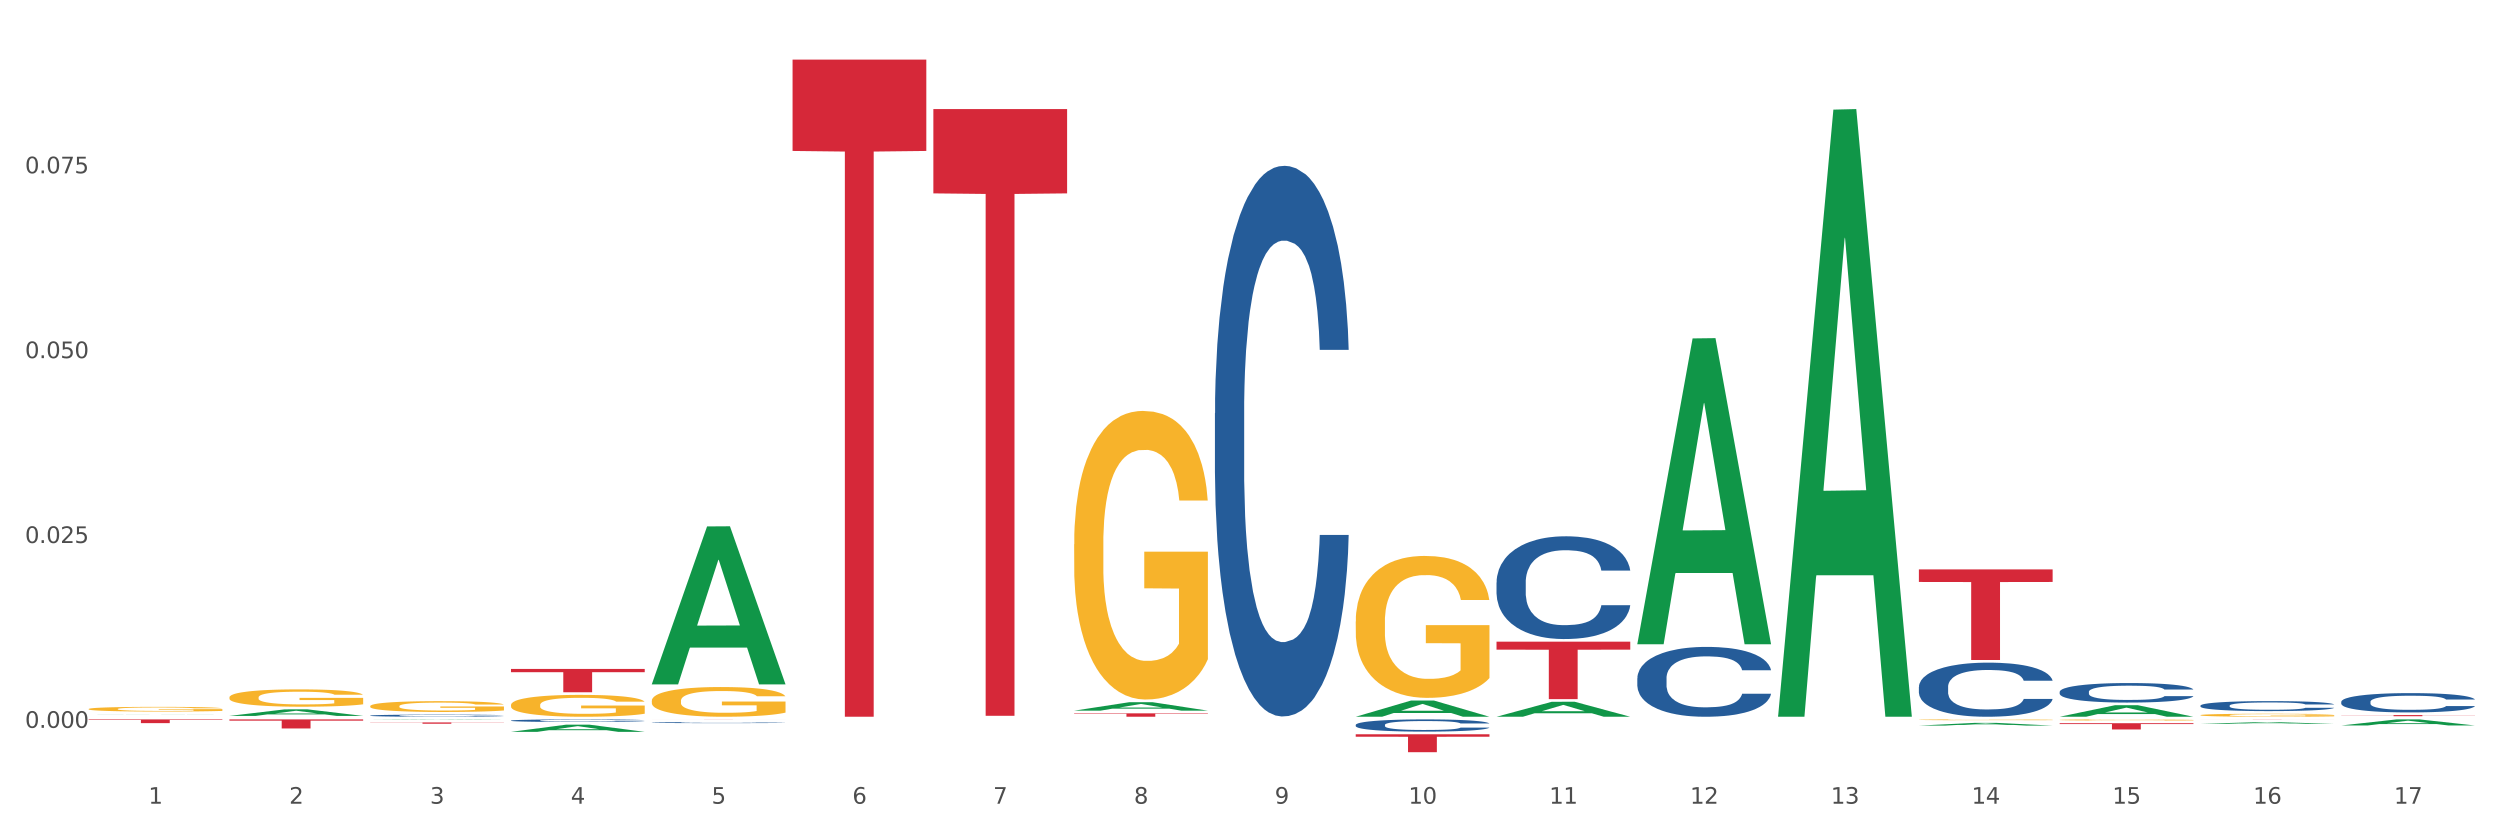 <?xml version="1.0" encoding="utf-8" standalone="no"?>
<!DOCTYPE svg PUBLIC "-//W3C//DTD SVG 1.1//EN"
  "http://www.w3.org/Graphics/SVG/1.1/DTD/svg11.dtd">
<svg xmlns:xlink="http://www.w3.org/1999/xlink" width="1080pt" height="360pt" viewBox="0 0 1080 360" xmlns="http://www.w3.org/2000/svg" version="1.1">
 <rect x="0" y="0" width="1080" height="360" fill="#333333" stroke="none"/>
 <defs>
  <style type="text/css">*{stroke-linejoin: round; stroke-linecap: butt}</style>
 </defs>
 <g id="figure_1">
  <g id="patch_1">
   <path d="M 0 360 
L 1080 360 
L 1080 0 
L 0 0 
z
" style="fill: #ffffff; stroke: #ffffff; stroke-linejoin: miter"/>
  </g>
  <g id="axes_1">
   <g id="matplotlib.axis_1">
    <g id="xtick_1">
     <g id="text_1">
      <!-- 1 -->
      <g style="fill: #4d4d4d" transform="translate(64.119 347.204) scale(0.096 -0.096)">
       <defs>
        <path id="DejaVuSans-31" d="M 794 531 
L 1825 531 
L 1825 4091 
L 703 3866 
L 703 4441 
L 1819 4666 
L 2450 4666 
L 2450 531 
L 3481 531 
L 3481 0 
L 794 0 
L 794 531 
z
" transform="scale(0.016)"/>
       </defs>
       <use xlink:href="#DejaVuSans-31"/>
      </g>
     </g>
    </g>
    <g id="xtick_2">
     <g id="text_2">
      <!-- 2 -->
      <g style="fill: #4d4d4d" transform="translate(124.94 347.204) scale(0.096 -0.096)">
       <defs>
        <path id="DejaVuSans-32" d="M 1228 531 
L 3431 531 
L 3431 0 
L 469 0 
L 469 531 
Q 828 903 1448 1529 
Q 2069 2156 2228 2338 
Q 2531 2678 2651 2914 
Q 2772 3150 2772 3378 
Q 2772 3750 2511 3984 
Q 2250 4219 1831 4219 
Q 1534 4219 1204 4116 
Q 875 4013 500 3803 
L 500 4441 
Q 881 4594 1212 4672 
Q 1544 4750 1819 4750 
Q 2544 4750 2975 4387 
Q 3406 4025 3406 3419 
Q 3406 3131 3298 2873 
Q 3191 2616 2906 2266 
Q 2828 2175 2409 1742 
Q 1991 1309 1228 531 
z
" transform="scale(0.016)"/>
       </defs>
       <use xlink:href="#DejaVuSans-32"/>
      </g>
     </g>
    </g>
    <g id="xtick_3">
     <g id="text_3">
      <!-- 3 -->
      <g style="fill: #4d4d4d" transform="translate(185.761 347.204) scale(0.096 -0.096)">
       <defs>
        <path id="DejaVuSans-33" d="M 2597 2516 
Q 3050 2419 3304 2112 
Q 3559 1806 3559 1356 
Q 3559 666 3084 287 
Q 2609 -91 1734 -91 
Q 1441 -91 1130 -33 
Q 819 25 488 141 
L 488 750 
Q 750 597 1062 519 
Q 1375 441 1716 441 
Q 2309 441 2620 675 
Q 2931 909 2931 1356 
Q 2931 1769 2642 2001 
Q 2353 2234 1838 2234 
L 1294 2234 
L 1294 2753 
L 1863 2753 
Q 2328 2753 2575 2939 
Q 2822 3125 2822 3475 
Q 2822 3834 2567 4026 
Q 2313 4219 1838 4219 
Q 1578 4219 1281 4162 
Q 984 4106 628 3988 
L 628 4550 
Q 988 4650 1302 4700 
Q 1616 4750 1894 4750 
Q 2613 4750 3031 4423 
Q 3450 4097 3450 3541 
Q 3450 3153 3228 2886 
Q 3006 2619 2597 2516 
z
" transform="scale(0.016)"/>
       </defs>
       <use xlink:href="#DejaVuSans-33"/>
      </g>
     </g>
    </g>
    <g id="xtick_4">
     <g id="text_4">
      <!-- 4 -->
      <g style="fill: #4d4d4d" transform="translate(246.582 347.204) scale(0.096 -0.096)">
       <defs>
        <path id="DejaVuSans-34" d="M 2419 4116 
L 825 1625 
L 2419 1625 
L 2419 4116 
z
M 2253 4666 
L 3047 4666 
L 3047 1625 
L 3713 1625 
L 3713 1100 
L 3047 1100 
L 3047 0 
L 2419 0 
L 2419 1100 
L 313 1100 
L 313 1709 
L 2253 4666 
z
" transform="scale(0.016)"/>
       </defs>
       <use xlink:href="#DejaVuSans-34"/>
      </g>
     </g>
    </g>
    <g id="xtick_5">
     <g id="text_5">
      <!-- 5 -->
      <g style="fill: #4d4d4d" transform="translate(307.403 347.204) scale(0.096 -0.096)">
       <defs>
        <path id="DejaVuSans-35" d="M 691 4666 
L 3169 4666 
L 3169 4134 
L 1269 4134 
L 1269 2991 
Q 1406 3038 1543 3061 
Q 1681 3084 1819 3084 
Q 2600 3084 3056 2656 
Q 3513 2228 3513 1497 
Q 3513 744 3044 326 
Q 2575 -91 1722 -91 
Q 1428 -91 1123 -41 
Q 819 9 494 109 
L 494 744 
Q 775 591 1075 516 
Q 1375 441 1709 441 
Q 2250 441 2565 725 
Q 2881 1009 2881 1497 
Q 2881 1984 2565 2268 
Q 2250 2553 1709 2553 
Q 1456 2553 1204 2497 
Q 953 2441 691 2322 
L 691 4666 
z
" transform="scale(0.016)"/>
       </defs>
       <use xlink:href="#DejaVuSans-35"/>
      </g>
     </g>
    </g>
    <g id="xtick_6">
     <g id="text_6">
      <!-- 6 -->
      <g style="fill: #4d4d4d" transform="translate(368.224 347.204) scale(0.096 -0.096)">
       <defs>
        <path id="DejaVuSans-36" d="M 2113 2584 
Q 1688 2584 1439 2293 
Q 1191 2003 1191 1497 
Q 1191 994 1439 701 
Q 1688 409 2113 409 
Q 2538 409 2786 701 
Q 3034 994 3034 1497 
Q 3034 2003 2786 2293 
Q 2538 2584 2113 2584 
z
M 3366 4563 
L 3366 3988 
Q 3128 4100 2886 4159 
Q 2644 4219 2406 4219 
Q 1781 4219 1451 3797 
Q 1122 3375 1075 2522 
Q 1259 2794 1537 2939 
Q 1816 3084 2150 3084 
Q 2853 3084 3261 2657 
Q 3669 2231 3669 1497 
Q 3669 778 3244 343 
Q 2819 -91 2113 -91 
Q 1303 -91 875 529 
Q 447 1150 447 2328 
Q 447 3434 972 4092 
Q 1497 4750 2381 4750 
Q 2619 4750 2861 4703 
Q 3103 4656 3366 4563 
z
" transform="scale(0.016)"/>
       </defs>
       <use xlink:href="#DejaVuSans-36"/>
      </g>
     </g>
    </g>
    <g id="xtick_7">
     <g id="text_7">
      <!-- 7 -->
      <g style="fill: #4d4d4d" transform="translate(429.045 347.204) scale(0.096 -0.096)">
       <defs>
        <path id="DejaVuSans-37" d="M 525 4666 
L 3525 4666 
L 3525 4397 
L 1831 0 
L 1172 0 
L 2766 4134 
L 525 4134 
L 525 4666 
z
" transform="scale(0.016)"/>
       </defs>
       <use xlink:href="#DejaVuSans-37"/>
      </g>
     </g>
    </g>
    <g id="xtick_8">
     <g id="text_8">
      <!-- 8 -->
      <g style="fill: #4d4d4d" transform="translate(489.866 347.204) scale(0.096 -0.096)">
       <defs>
        <path id="DejaVuSans-38" d="M 2034 2216 
Q 1584 2216 1326 1975 
Q 1069 1734 1069 1313 
Q 1069 891 1326 650 
Q 1584 409 2034 409 
Q 2484 409 2743 651 
Q 3003 894 3003 1313 
Q 3003 1734 2745 1975 
Q 2488 2216 2034 2216 
z
M 1403 2484 
Q 997 2584 770 2862 
Q 544 3141 544 3541 
Q 544 4100 942 4425 
Q 1341 4750 2034 4750 
Q 2731 4750 3128 4425 
Q 3525 4100 3525 3541 
Q 3525 3141 3298 2862 
Q 3072 2584 2669 2484 
Q 3125 2378 3379 2068 
Q 3634 1759 3634 1313 
Q 3634 634 3220 271 
Q 2806 -91 2034 -91 
Q 1263 -91 848 271 
Q 434 634 434 1313 
Q 434 1759 690 2068 
Q 947 2378 1403 2484 
z
M 1172 3481 
Q 1172 3119 1398 2916 
Q 1625 2713 2034 2713 
Q 2441 2713 2670 2916 
Q 2900 3119 2900 3481 
Q 2900 3844 2670 4047 
Q 2441 4250 2034 4250 
Q 1625 4250 1398 4047 
Q 1172 3844 1172 3481 
z
" transform="scale(0.016)"/>
       </defs>
       <use xlink:href="#DejaVuSans-38"/>
      </g>
     </g>
    </g>
    <g id="xtick_9">
     <g id="text_9">
      <!-- 9 -->
      <g style="fill: #4d4d4d" transform="translate(550.688 347.204) scale(0.096 -0.096)">
       <defs>
        <path id="DejaVuSans-39" d="M 703 97 
L 703 672 
Q 941 559 1184 500 
Q 1428 441 1663 441 
Q 2288 441 2617 861 
Q 2947 1281 2994 2138 
Q 2813 1869 2534 1725 
Q 2256 1581 1919 1581 
Q 1219 1581 811 2004 
Q 403 2428 403 3163 
Q 403 3881 828 4315 
Q 1253 4750 1959 4750 
Q 2769 4750 3195 4129 
Q 3622 3509 3622 2328 
Q 3622 1225 3098 567 
Q 2575 -91 1691 -91 
Q 1453 -91 1209 -44 
Q 966 3 703 97 
z
M 1959 2075 
Q 2384 2075 2632 2365 
Q 2881 2656 2881 3163 
Q 2881 3666 2632 3958 
Q 2384 4250 1959 4250 
Q 1534 4250 1286 3958 
Q 1038 3666 1038 3163 
Q 1038 2656 1286 2365 
Q 1534 2075 1959 2075 
z
" transform="scale(0.016)"/>
       </defs>
       <use xlink:href="#DejaVuSans-39"/>
      </g>
     </g>
    </g>
    <g id="xtick_10">
     <g id="text_10">
      <!-- 10 -->
      <g style="fill: #4d4d4d" transform="translate(608.455 347.204) scale(0.096 -0.096)">
       <defs>
        <path id="DejaVuSans-30" d="M 2034 4250 
Q 1547 4250 1301 3770 
Q 1056 3291 1056 2328 
Q 1056 1369 1301 889 
Q 1547 409 2034 409 
Q 2525 409 2770 889 
Q 3016 1369 3016 2328 
Q 3016 3291 2770 3770 
Q 2525 4250 2034 4250 
z
M 2034 4750 
Q 2819 4750 3233 4129 
Q 3647 3509 3647 2328 
Q 3647 1150 3233 529 
Q 2819 -91 2034 -91 
Q 1250 -91 836 529 
Q 422 1150 422 2328 
Q 422 3509 836 4129 
Q 1250 4750 2034 4750 
z
" transform="scale(0.016)"/>
       </defs>
       <use xlink:href="#DejaVuSans-31"/>
       <use xlink:href="#DejaVuSans-30" transform="translate(63.623 0)"/>
      </g>
     </g>
    </g>
    <g id="xtick_11">
     <g id="text_11">
      <!-- 11 -->
      <g style="fill: #4d4d4d" transform="translate(669.276 347.204) scale(0.096 -0.096)">
       <use xlink:href="#DejaVuSans-31"/>
       <use xlink:href="#DejaVuSans-31" transform="translate(63.623 0)"/>
      </g>
     </g>
    </g>
    <g id="xtick_12">
     <g id="text_12">
      <!-- 12 -->
      <g style="fill: #4d4d4d" transform="translate(730.097 347.204) scale(0.096 -0.096)">
       <use xlink:href="#DejaVuSans-31"/>
       <use xlink:href="#DejaVuSans-32" transform="translate(63.623 0)"/>
      </g>
     </g>
    </g>
    <g id="xtick_13">
     <g id="text_13">
      <!-- 13 -->
      <g style="fill: #4d4d4d" transform="translate(790.918 347.204) scale(0.096 -0.096)">
       <use xlink:href="#DejaVuSans-31"/>
       <use xlink:href="#DejaVuSans-33" transform="translate(63.623 0)"/>
      </g>
     </g>
    </g>
    <g id="xtick_14">
     <g id="text_14">
      <!-- 14 -->
      <g style="fill: #4d4d4d" transform="translate(851.739 347.204) scale(0.096 -0.096)">
       <use xlink:href="#DejaVuSans-31"/>
       <use xlink:href="#DejaVuSans-34" transform="translate(63.623 0)"/>
      </g>
     </g>
    </g>
    <g id="xtick_15">
     <g id="text_15">
      <!-- 15 -->
      <g style="fill: #4d4d4d" transform="translate(912.56 347.204) scale(0.096 -0.096)">
       <use xlink:href="#DejaVuSans-31"/>
       <use xlink:href="#DejaVuSans-35" transform="translate(63.623 0)"/>
      </g>
     </g>
    </g>
    <g id="xtick_16">
     <g id="text_16">
      <!-- 16 -->
      <g style="fill: #4d4d4d" transform="translate(973.381 347.204) scale(0.096 -0.096)">
       <use xlink:href="#DejaVuSans-31"/>
       <use xlink:href="#DejaVuSans-36" transform="translate(63.623 0)"/>
      </g>
     </g>
    </g>
    <g id="xtick_17">
     <g id="text_17">
      <!-- 17 -->
      <g style="fill: #4d4d4d" transform="translate(1034.202 347.204) scale(0.096 -0.096)">
       <use xlink:href="#DejaVuSans-31"/>
       <use xlink:href="#DejaVuSans-37" transform="translate(63.623 0)"/>
      </g>
     </g>
    </g>
    <g id="xtick_18"/>
    <g id="xtick_19"/>
    <g id="xtick_20"/>
    <g id="xtick_21"/>
    <g id="xtick_22"/>
    <g id="xtick_23"/>
    <g id="xtick_24"/>
    <g id="xtick_25"/>
    <g id="xtick_26"/>
    <g id="xtick_27"/>
    <g id="xtick_28"/>
    <g id="xtick_29"/>
    <g id="xtick_30"/>
    <g id="xtick_31"/>
    <g id="xtick_32"/>
    <g id="xtick_33"/>
   </g>
   <g id="matplotlib.axis_2">
    <g id="ytick_1">
     <g id="text_18">
      <!-- 0.000 -->
      <g style="fill: #4d4d4d" transform="translate(10.8 314.426) scale(0.096 -0.096)">
       <defs>
        <path id="DejaVuSans-2e" d="M 684 794 
L 1344 794 
L 1344 0 
L 684 0 
L 684 794 
z
" transform="scale(0.016)"/>
       </defs>
       <use xlink:href="#DejaVuSans-30"/>
       <use xlink:href="#DejaVuSans-2e" transform="translate(63.623 0)"/>
       <use xlink:href="#DejaVuSans-30" transform="translate(95.41 0)"/>
       <use xlink:href="#DejaVuSans-30" transform="translate(159.033 0)"/>
       <use xlink:href="#DejaVuSans-30" transform="translate(222.656 0)"/>
      </g>
     </g>
    </g>
    <g id="ytick_2">
     <g id="text_19">
      <!-- 0.025 -->
      <g style="fill: #4d4d4d" transform="translate(10.8 234.573) scale(0.096 -0.096)">
       <use xlink:href="#DejaVuSans-30"/>
       <use xlink:href="#DejaVuSans-2e" transform="translate(63.623 0)"/>
       <use xlink:href="#DejaVuSans-30" transform="translate(95.41 0)"/>
       <use xlink:href="#DejaVuSans-32" transform="translate(159.033 0)"/>
       <use xlink:href="#DejaVuSans-35" transform="translate(222.656 0)"/>
      </g>
     </g>
    </g>
    <g id="ytick_3">
     <g id="text_20">
      <!-- 0.050 -->
      <g style="fill: #4d4d4d" transform="translate(10.8 154.72) scale(0.096 -0.096)">
       <use xlink:href="#DejaVuSans-30"/>
       <use xlink:href="#DejaVuSans-2e" transform="translate(63.623 0)"/>
       <use xlink:href="#DejaVuSans-30" transform="translate(95.41 0)"/>
       <use xlink:href="#DejaVuSans-35" transform="translate(159.033 0)"/>
       <use xlink:href="#DejaVuSans-30" transform="translate(222.656 0)"/>
      </g>
     </g>
    </g>
    <g id="ytick_4">
     <g id="text_21">
      <!-- 0.075 -->
      <g style="fill: #4d4d4d" transform="translate(10.8 74.866) scale(0.096 -0.096)">
       <use xlink:href="#DejaVuSans-30"/>
       <use xlink:href="#DejaVuSans-2e" transform="translate(63.623 0)"/>
       <use xlink:href="#DejaVuSans-30" transform="translate(95.41 0)"/>
       <use xlink:href="#DejaVuSans-37" transform="translate(159.033 0)"/>
       <use xlink:href="#DejaVuSans-35" transform="translate(222.656 0)"/>
      </g>
     </g>
    </g>
    <g id="ytick_5"/>
    <g id="ytick_6"/>
    <g id="ytick_7"/>
    <g id="ytick_8"/>
   </g>
   <g id="PolyCollection_1">
    <path d="M 1011.42 303.173 
L 1011.488 303.165 
L 1011.488 302.951 
L 1011.693 302.662 
L 1012.444 302.128 
L 1013.401 301.724 
L 1015.04 301.251 
L 1015.928 301.053 
L 1017.089 300.832 
L 1019.479 300.473 
L 1022.211 300.168 
L 1024.123 300.001 
L 1025.558 299.894 
L 1028.768 299.703 
L 1030.612 299.619 
L 1032.524 299.551 
L 1034.163 299.505 
L 1036.895 299.452 
L 1039.081 299.429 
L 1041.608 299.421 
L 1043.725 299.429 
L 1046.525 299.459 
L 1050.623 299.551 
L 1052.194 299.604 
L 1054.311 299.696 
L 1056.497 299.818 
L 1058.272 299.94 
L 1060.321 300.115 
L 1062.439 300.344 
L 1064.487 300.634 
L 1065.922 300.9 
L 1067.083 301.183 
L 1068.107 301.526 
L 1068.859 301.899 
L 1069.2 302.212 
L 1056.701 302.212 
L 1056.36 301.93 
L 1055.677 301.625 
L 1054.994 301.419 
L 1054.243 301.251 
L 1053.082 301.061 
L 1052.057 300.939 
L 1050.35 300.794 
L 1048.779 300.702 
L 1047.481 300.649 
L 1045.91 300.603 
L 1042.564 300.557 
L 1040.173 300.557 
L 1038.671 300.573 
L 1036.827 300.611 
L 1035.256 300.664 
L 1033.412 300.756 
L 1031.978 300.855 
L 1030.543 300.984 
L 1029.724 301.076 
L 1028.494 301.244 
L 1027.675 301.381 
L 1026.582 301.617 
L 1025.967 301.785 
L 1024.875 302.22 
L 1024.397 302.54 
L 1024.192 302.761 
L 1024.055 303.005 
L 1024.055 304.194 
L 1024.465 304.728 
L 1024.806 304.957 
L 1025.353 305.216 
L 1026.377 305.552 
L 1027.88 305.879 
L 1029.451 306.116 
L 1030.748 306.261 
L 1031.978 306.367 
L 1033.207 306.451 
L 1034.71 306.527 
L 1035.939 306.573 
L 1037.783 306.619 
L 1039.969 306.642 
L 1041.676 306.642 
L 1045.159 306.604 
L 1046.73 306.566 
L 1048.233 306.512 
L 1049.872 306.428 
L 1051.169 306.337 
L 1051.921 306.268 
L 1053.15 306.123 
L 1054.106 305.971 
L 1054.926 305.796 
L 1055.472 305.643 
L 1056.087 305.414 
L 1056.565 305.155 
L 1056.701 305.018 
L 1069.2 305.018 
L 1068.927 305.292 
L 1068.449 305.559 
L 1067.493 305.918 
L 1066.741 306.123 
L 1065.58 306.375 
L 1064.351 306.588 
L 1062.643 306.825 
L 1061.073 307 
L 1059.433 307.153 
L 1057.658 307.29 
L 1054.448 307.481 
L 1053.287 307.534 
L 1050.828 307.625 
L 1048.916 307.679 
L 1046.115 307.732 
L 1043.247 307.763 
L 1040.242 307.77 
L 1037.578 307.755 
L 1034.641 307.709 
L 1032.797 307.664 
L 1030.748 307.595 
L 1028.358 307.488 
L 1026.104 307.359 
L 1023.987 307.206 
L 1022.006 307.031 
L 1020.162 306.832 
L 1017.772 306.505 
L 1015.996 306.184 
L 1014.698 305.887 
L 1013.81 305.635 
L 1012.923 305.315 
L 1012.444 305.094 
L 1011.693 304.56 
L 1011.42 304.065 
L 1011.42 303.173 
z
" clip-path="url(#pc3b9455a39)" style="fill: #255c99"/>
    <path d="M 950.599 304.818 
L 950.667 304.814 
L 950.667 304.704 
L 950.872 304.554 
L 951.623 304.277 
L 952.58 304.068 
L 954.219 303.823 
L 955.107 303.721 
L 956.268 303.606 
L 958.658 303.421 
L 961.39 303.263 
L 963.302 303.176 
L 964.737 303.121 
L 967.947 303.022 
L 969.791 302.978 
L 971.703 302.943 
L 973.342 302.919 
L 976.074 302.892 
L 978.26 302.88 
L 980.787 302.876 
L 982.904 302.88 
L 985.704 302.896 
L 989.802 302.943 
L 991.373 302.971 
L 993.49 303.018 
L 995.676 303.081 
L 997.451 303.144 
L 999.5 303.235 
L 1001.617 303.353 
L 1003.666 303.504 
L 1005.101 303.642 
L 1006.262 303.788 
L 1007.286 303.965 
L 1008.037 304.159 
L 1008.379 304.321 
L 995.88 304.321 
L 995.539 304.175 
L 994.856 304.017 
L 994.173 303.91 
L 993.422 303.823 
L 992.261 303.725 
L 991.236 303.661 
L 989.529 303.586 
L 987.958 303.539 
L 986.66 303.511 
L 985.089 303.488 
L 981.743 303.464 
L 979.352 303.464 
L 977.85 303.472 
L 976.006 303.492 
L 974.435 303.519 
L 972.591 303.567 
L 971.157 303.618 
L 969.722 303.685 
L 968.903 303.732 
L 967.673 303.819 
L 966.854 303.89 
L 965.761 304.013 
L 965.146 304.1 
L 964.054 304.325 
L 963.576 304.491 
L 963.371 304.605 
L 963.234 304.731 
L 963.234 305.347 
L 963.644 305.624 
L 963.985 305.742 
L 964.532 305.876 
L 965.556 306.05 
L 967.059 306.22 
L 968.63 306.342 
L 969.927 306.417 
L 971.157 306.472 
L 972.386 306.516 
L 973.889 306.555 
L 975.118 306.579 
L 976.962 306.603 
L 979.147 306.615 
L 980.855 306.615 
L 984.338 306.595 
L 985.909 306.575 
L 987.411 306.547 
L 989.051 306.504 
L 990.348 306.457 
L 991.1 306.421 
L 992.329 306.346 
L 993.285 306.267 
L 994.105 306.176 
L 994.651 306.097 
L 995.266 305.979 
L 995.744 305.845 
L 995.88 305.774 
L 1008.379 305.774 
L 1008.106 305.916 
L 1007.628 306.054 
L 1006.671 306.24 
L 1005.92 306.346 
L 1004.759 306.476 
L 1003.53 306.587 
L 1001.822 306.709 
L 1000.251 306.8 
L 998.612 306.879 
L 996.837 306.95 
L 993.627 307.049 
L 992.466 307.077 
L 990.007 307.124 
L 988.094 307.152 
L 985.294 307.179 
L 982.426 307.195 
L 979.421 307.199 
L 976.757 307.191 
L 973.82 307.167 
L 971.976 307.144 
L 969.927 307.108 
L 967.537 307.053 
L 965.283 306.986 
L 963.166 306.907 
L 961.185 306.816 
L 959.341 306.713 
L 956.951 306.544 
L 955.175 306.378 
L 953.877 306.224 
L 952.989 306.093 
L 952.101 305.928 
L 951.623 305.813 
L 950.872 305.537 
L 950.599 305.28 
L 950.599 304.818 
z
" clip-path="url(#pc3b9455a39)" style="fill: #255c99"/>
    <path d="M 159.925 310.949 
L 159.985 310.949 
L 183.811 310.779 
L 193.7 310.779 
L 217.705 310.95 
L 206.268 310.95 
L 201.086 310.91 
L 176.485 310.91 
L 176.306 310.911 
L 171.302 310.95 
L 159.925 310.95 
L 159.925 310.949 
L 179.582 310.886 
L 197.988 310.886 
L 188.875 310.816 
L 188.756 310.815 
L 188.636 310.816 
L 179.523 310.886 
L 179.582 310.886 
L 159.925 310.949 
z
" clip-path="url(#pc3b9455a39)" style="fill: #109648"/>
    <path d="M 99.104 309.268 
L 99.164 309.266 
L 122.99 306.447 
L 132.879 306.445 
L 156.884 309.273 
L 145.447 309.273 
L 140.265 308.615 
L 115.664 308.615 
L 115.485 308.625 
L 110.481 309.273 
L 99.104 309.273 
L 99.104 309.268 
L 118.761 308.222 
L 137.167 308.219 
L 128.054 307.048 
L 127.934 307.042 
L 127.815 307.05 
L 118.702 308.219 
L 118.761 308.222 
L 99.104 309.268 
z
" clip-path="url(#pc3b9455a39)" style="fill: #109648"/>
    <path d="M 281.567 295.53 
L 281.627 295.466 
L 305.454 227.414 
L 315.342 227.35 
L 339.347 295.658 
L 327.91 295.658 
L 322.728 279.752 
L 298.127 279.752 
L 297.948 280.008 
L 292.945 295.658 
L 281.567 295.658 
L 281.567 295.53 
L 301.224 270.259 
L 319.631 270.195 
L 310.517 241.91 
L 310.398 241.781 
L 310.279 241.974 
L 301.165 270.195 
L 301.224 270.259 
L 281.567 295.53 
z
" clip-path="url(#pc3b9455a39)" style="fill: #109648"/>
    <path d="M 646.494 309.627 
L 646.553 309.621 
L 670.38 303.166 
L 680.268 303.16 
L 704.274 309.639 
L 692.837 309.639 
L 687.654 308.13 
L 663.053 308.13 
L 662.875 308.155 
L 657.871 309.639 
L 646.494 309.639 
L 646.494 309.627 
L 666.151 307.23 
L 684.557 307.224 
L 675.443 304.541 
L 675.324 304.529 
L 675.205 304.547 
L 666.091 307.224 
L 666.151 307.23 
L 646.494 309.627 
z
" clip-path="url(#pc3b9455a39)" style="fill: #109648"/>
    <path d="M 585.673 309.626 
L 585.732 309.619 
L 609.559 302.631 
L 619.447 302.624 
L 643.453 309.639 
L 632.016 309.639 
L 626.833 308.006 
L 602.232 308.006 
L 602.053 308.032 
L 597.05 309.639 
L 585.673 309.639 
L 585.673 309.626 
L 605.33 307.031 
L 623.736 307.024 
L 614.622 304.119 
L 614.503 304.106 
L 614.384 304.126 
L 605.27 307.024 
L 605.33 307.031 
L 585.673 309.626 
z
" clip-path="url(#pc3b9455a39)" style="fill: #109648"/>
    <path d="M 464.03 307.001 
L 464.09 306.998 
L 487.917 303.341 
L 497.805 303.338 
L 521.81 307.008 
L 510.374 307.008 
L 505.191 306.153 
L 480.59 306.153 
L 480.411 306.167 
L 475.408 307.008 
L 464.03 307.008 
L 464.03 307.001 
L 483.688 305.643 
L 502.094 305.64 
L 492.98 304.12 
L 492.861 304.113 
L 492.742 304.124 
L 483.628 305.64 
L 483.688 305.643 
L 464.03 307.001 
z
" clip-path="url(#pc3b9455a39)" style="fill: #109648"/>
    <path d="M 768.136 309.146 
L 768.195 308.9 
L 792.022 47.361 
L 801.91 47.114 
L 825.916 309.639 
L 814.479 309.639 
L 809.297 248.507 
L 784.695 248.507 
L 784.517 249.493 
L 779.513 309.639 
L 768.136 309.639 
L 768.136 309.146 
L 787.793 212.024 
L 806.199 211.778 
L 797.085 103.07 
L 796.966 102.577 
L 796.847 103.317 
L 787.733 211.778 
L 787.793 212.024 
L 768.136 309.146 
z
" clip-path="url(#pc3b9455a39)" style="fill: #109648"/>
    <path d="M 828.957 313.452 
L 829.016 313.451 
L 852.843 312.291 
L 862.731 312.29 
L 886.737 313.454 
L 875.3 313.454 
L 870.118 313.183 
L 845.516 313.183 
L 845.338 313.187 
L 840.334 313.454 
L 828.957 313.454 
L 828.957 313.452 
L 848.614 313.021 
L 867.02 313.02 
L 857.906 312.538 
L 857.787 312.536 
L 857.668 312.539 
L 848.554 313.02 
L 848.614 313.021 
L 828.957 313.452 
z
" clip-path="url(#pc3b9455a39)" style="fill: #109648"/>
    <path d="M 889.778 309.63 
L 889.837 309.625 
L 913.664 304.655 
L 923.552 304.651 
L 947.558 309.639 
L 936.121 309.639 
L 930.939 308.478 
L 906.337 308.478 
L 906.159 308.496 
L 901.155 309.639 
L 889.778 309.639 
L 889.778 309.63 
L 909.435 307.784 
L 927.841 307.78 
L 918.727 305.714 
L 918.608 305.705 
L 918.489 305.719 
L 909.375 307.78 
L 909.435 307.784 
L 889.778 309.63 
z
" clip-path="url(#pc3b9455a39)" style="fill: #109648"/>
    <path d="M 707.315 278.073 
L 707.374 277.949 
L 731.201 146.196 
L 741.089 146.072 
L 765.095 278.321 
L 753.658 278.321 
L 748.475 247.525 
L 723.874 247.525 
L 723.696 248.022 
L 718.692 278.321 
L 707.315 278.321 
L 707.315 278.073 
L 726.972 229.147 
L 745.378 229.023 
L 736.264 174.26 
L 736.145 174.012 
L 736.026 174.384 
L 726.912 229.023 
L 726.972 229.147 
L 707.315 278.073 
z
" clip-path="url(#pc3b9455a39)" style="fill: #109648"/>
    <path d="M 950.599 312.709 
L 950.658 312.708 
L 974.485 311.986 
L 984.373 311.985 
L 1008.379 312.71 
L 996.942 312.71 
L 991.76 312.541 
L 967.159 312.541 
L 966.98 312.544 
L 961.976 312.71 
L 950.599 312.71 
L 950.599 312.709 
L 970.256 312.44 
L 988.662 312.44 
L 979.549 312.14 
L 979.429 312.138 
L 979.31 312.14 
L 970.196 312.44 
L 970.256 312.44 
L 950.599 312.709 
z
" clip-path="url(#pc3b9455a39)" style="fill: #109648"/>
    <path d="M 99.104 301.275 
L 99.172 301.268 
L 99.172 301.021 
L 99.309 300.809 
L 99.991 300.296 
L 101.014 299.872 
L 101.765 299.646 
L 102.515 299.461 
L 103.402 299.277 
L 104.493 299.085 
L 106.472 298.805 
L 107.699 298.661 
L 109.2 298.51 
L 111.929 298.292 
L 113.907 298.168 
L 115.954 298.066 
L 119.296 297.943 
L 121.479 297.888 
L 123.799 297.847 
L 126.596 297.819 
L 128.71 297.813 
L 133.349 297.833 
L 137.306 297.895 
L 139.216 297.943 
L 141.672 298.025 
L 142.968 298.079 
L 145.082 298.189 
L 147.265 298.333 
L 148.766 298.456 
L 151.017 298.688 
L 152.723 298.921 
L 154.292 299.208 
L 155.11 299.407 
L 155.724 299.591 
L 156.27 299.804 
L 156.816 300.139 
L 144.537 300.139 
L 144.059 299.899 
L 143.309 299.674 
L 142.217 299.455 
L 141.262 299.318 
L 139.625 299.147 
L 138.124 299.037 
L 136.555 298.955 
L 134.645 298.887 
L 133.144 298.853 
L 131.03 298.825 
L 126.868 298.832 
L 124.072 298.887 
L 122.161 298.955 
L 120.934 299.017 
L 119.842 299.085 
L 118.614 299.181 
L 117.182 299.325 
L 116.158 299.455 
L 115.135 299.619 
L 114.317 299.783 
L 113.566 299.975 
L 112.952 300.18 
L 112.475 300.392 
L 112.065 300.652 
L 111.724 301.083 
L 111.724 302.02 
L 111.861 302.232 
L 112.202 302.513 
L 112.611 302.725 
L 113.293 302.978 
L 113.907 303.149 
L 115.067 303.396 
L 116.363 303.601 
L 117.386 303.731 
L 118.41 303.84 
L 120.183 303.991 
L 122.161 304.114 
L 123.867 304.189 
L 126.186 304.258 
L 127.755 304.285 
L 129.12 304.299 
L 132.462 304.299 
L 134.85 304.278 
L 137.51 304.23 
L 139.557 304.169 
L 141.262 304.093 
L 143.172 303.97 
L 144.4 303.854 
L 144.4 302.424 
L 129.393 302.417 
L 129.393 301.466 
L 156.884 301.466 
L 156.884 304.258 
L 155.724 304.401 
L 154.428 304.531 
L 153.064 304.648 
L 151.017 304.791 
L 148.562 304.928 
L 146.379 305.024 
L 144.059 305.106 
L 141.331 305.181 
L 137.783 305.25 
L 135.6 305.277 
L 132.872 305.298 
L 129.665 305.304 
L 126.868 305.291 
L 124.14 305.257 
L 121.275 305.195 
L 118.478 305.106 
L 116.363 305.017 
L 114.248 304.908 
L 111.997 304.764 
L 110.223 304.627 
L 108.859 304.504 
L 107.358 304.347 
L 105.721 304.141 
L 104.493 303.957 
L 103.402 303.765 
L 102.242 303.519 
L 101.423 303.307 
L 100.605 303.04 
L 100.127 302.841 
L 99.582 302.533 
L 99.172 302.102 
L 99.104 301.275 
z
" clip-path="url(#pc3b9455a39)" style="fill: #f7b32b"/>
    <path d="M 38.283 306.298 
L 38.351 306.296 
L 38.351 306.229 
L 38.488 306.172 
L 39.17 306.033 
L 40.193 305.918 
L 40.943 305.856 
L 41.694 305.806 
L 42.581 305.756 
L 43.672 305.704 
L 45.65 305.628 
L 46.878 305.589 
L 48.379 305.548 
L 51.108 305.489 
L 53.086 305.456 
L 55.133 305.428 
L 58.475 305.394 
L 60.658 305.38 
L 62.978 305.368 
L 65.775 305.361 
L 67.889 305.359 
L 72.528 305.365 
L 76.485 305.381 
L 78.395 305.394 
L 80.851 305.417 
L 82.147 305.431 
L 84.261 305.461 
L 86.444 305.5 
L 87.945 305.534 
L 90.196 305.597 
L 91.902 305.66 
L 93.471 305.738 
L 94.289 305.791 
L 94.903 305.842 
L 95.449 305.899 
L 95.995 305.99 
L 83.716 305.99 
L 83.238 305.925 
L 82.488 305.864 
L 81.396 305.804 
L 80.441 305.767 
L 78.804 305.721 
L 77.303 305.691 
L 75.734 305.669 
L 73.824 305.65 
L 72.323 305.641 
L 70.209 305.634 
L 66.047 305.636 
L 63.251 305.65 
L 61.34 305.669 
L 60.113 305.686 
L 59.021 305.704 
L 57.793 305.73 
L 56.361 305.769 
L 55.337 305.804 
L 54.314 305.849 
L 53.495 305.893 
L 52.745 305.945 
L 52.131 306.001 
L 51.654 306.059 
L 51.244 306.129 
L 50.903 306.246 
L 50.903 306.5 
L 51.04 306.558 
L 51.381 306.634 
L 51.79 306.691 
L 52.472 306.76 
L 53.086 306.806 
L 54.246 306.873 
L 55.542 306.929 
L 56.565 306.964 
L 57.588 306.994 
L 59.362 307.035 
L 61.34 307.068 
L 63.046 307.088 
L 65.365 307.107 
L 66.934 307.114 
L 68.299 307.118 
L 71.641 307.118 
L 74.029 307.113 
L 76.689 307.1 
L 78.736 307.083 
L 80.441 307.062 
L 82.351 307.029 
L 83.579 306.997 
L 83.579 306.61 
L 68.571 306.608 
L 68.571 306.35 
L 96.063 306.35 
L 96.063 307.107 
L 94.903 307.146 
L 93.607 307.181 
L 92.243 307.213 
L 90.196 307.252 
L 87.741 307.289 
L 85.558 307.315 
L 83.238 307.337 
L 80.509 307.357 
L 76.962 307.376 
L 74.779 307.383 
L 72.051 307.389 
L 68.844 307.391 
L 66.047 307.387 
L 63.319 307.378 
L 60.454 307.361 
L 57.657 307.337 
L 55.542 307.313 
L 53.427 307.283 
L 51.176 307.244 
L 49.402 307.207 
L 48.038 307.174 
L 46.537 307.131 
L 44.9 307.075 
L 43.672 307.025 
L 42.581 306.973 
L 41.421 306.907 
L 40.602 306.849 
L 39.784 306.777 
L 39.306 306.723 
L 38.761 306.639 
L 38.351 306.522 
L 38.283 306.298 
z
" clip-path="url(#pc3b9455a39)" style="fill: #f7b32b"/>
    <path d="M 1011.42 313.403 
L 1011.48 313.4 
L 1035.306 310.782 
L 1045.194 310.779 
L 1069.2 313.408 
L 1057.763 313.408 
L 1052.581 312.796 
L 1027.98 312.796 
L 1027.801 312.805 
L 1022.797 313.408 
L 1011.42 313.408 
L 1011.42 313.403 
L 1031.077 312.43 
L 1049.483 312.428 
L 1040.37 311.339 
L 1040.25 311.335 
L 1040.131 311.342 
L 1031.018 312.428 
L 1031.077 312.43 
L 1011.42 313.403 
z
" clip-path="url(#pc3b9455a39)" style="fill: #109648"/>
    <path d="M 38.283 308.587 
L 38.343 308.587 
L 62.169 308.531 
L 72.058 308.531 
L 96.063 308.587 
L 84.626 308.587 
L 79.444 308.574 
L 54.843 308.574 
L 54.664 308.574 
L 49.66 308.587 
L 38.283 308.587 
L 38.283 308.587 
L 57.94 308.566 
L 76.346 308.566 
L 67.233 308.543 
L 67.113 308.543 
L 66.994 308.543 
L 57.881 308.566 
L 57.94 308.566 
L 38.283 308.587 
z
" clip-path="url(#pc3b9455a39)" style="fill: #109648"/>
    <path d="M 220.746 316.158 
L 220.806 316.155 
L 244.633 313.046 
L 254.521 313.043 
L 278.526 316.164 
L 267.089 316.164 
L 261.907 315.437 
L 237.306 315.437 
L 237.127 315.449 
L 232.123 316.164 
L 220.746 316.164 
L 220.746 316.158 
L 240.403 315.003 
L 258.81 315.001 
L 249.696 313.708 
L 249.577 313.703 
L 249.457 313.711 
L 240.344 315.001 
L 240.403 315.003 
L 220.746 316.158 
z
" clip-path="url(#pc3b9455a39)" style="fill: #109648"/>
    <path d="M 281.567 312.156 
L 281.636 312.156 
L 281.636 312.145 
L 281.84 312.13 
L 282.592 312.102 
L 283.548 312.082 
L 285.187 312.057 
L 286.075 312.047 
L 287.236 312.036 
L 289.626 312.017 
L 292.358 312.001 
L 294.271 311.993 
L 295.705 311.987 
L 298.915 311.977 
L 300.759 311.973 
L 302.671 311.97 
L 304.31 311.967 
L 307.042 311.964 
L 309.228 311.963 
L 311.755 311.963 
L 313.872 311.963 
L 316.672 311.965 
L 320.77 311.97 
L 322.341 311.972 
L 324.458 311.977 
L 326.644 311.983 
L 328.42 311.99 
L 330.469 311.999 
L 332.586 312.01 
L 334.635 312.025 
L 336.069 312.039 
L 337.23 312.054 
L 338.254 312.071 
L 339.006 312.091 
L 339.347 312.107 
L 326.849 312.107 
L 326.507 312.092 
L 325.824 312.077 
L 325.141 312.066 
L 324.39 312.057 
L 323.229 312.047 
L 322.204 312.041 
L 320.497 312.034 
L 318.926 312.029 
L 317.629 312.026 
L 316.058 312.024 
L 312.711 312.021 
L 310.321 312.021 
L 308.818 312.022 
L 306.974 312.024 
L 305.403 312.027 
L 303.559 312.032 
L 302.125 312.037 
L 300.691 312.044 
L 299.871 312.048 
L 298.642 312.057 
L 297.822 312.064 
L 296.729 312.076 
L 296.115 312.085 
L 295.022 312.107 
L 294.544 312.124 
L 294.339 312.135 
L 294.202 312.148 
L 294.202 312.209 
L 294.612 312.237 
L 294.954 312.248 
L 295.5 312.262 
L 296.524 312.279 
L 298.027 312.296 
L 299.598 312.308 
L 300.896 312.316 
L 302.125 312.321 
L 303.354 312.326 
L 304.857 312.329 
L 306.086 312.332 
L 307.93 312.334 
L 310.116 312.335 
L 311.823 312.335 
L 315.306 312.333 
L 316.877 312.331 
L 318.38 312.329 
L 320.019 312.324 
L 321.317 312.32 
L 322.068 312.316 
L 323.297 312.309 
L 324.253 312.301 
L 325.073 312.292 
L 325.619 312.284 
L 326.234 312.272 
L 326.712 312.259 
L 326.849 312.252 
L 339.347 312.252 
L 339.074 312.266 
L 338.596 312.279 
L 337.64 312.298 
L 336.889 312.309 
L 335.727 312.322 
L 334.498 312.333 
L 332.791 312.345 
L 331.22 312.354 
L 329.581 312.362 
L 327.805 312.369 
L 324.595 312.379 
L 323.434 312.381 
L 320.975 312.386 
L 319.063 312.389 
L 316.263 312.392 
L 313.394 312.393 
L 310.389 312.394 
L 307.725 312.393 
L 304.789 312.39 
L 302.944 312.388 
L 300.896 312.385 
L 298.505 312.379 
L 296.251 312.372 
L 294.134 312.364 
L 292.153 312.355 
L 290.309 312.345 
L 287.919 312.328 
L 286.143 312.312 
L 284.846 312.296 
L 283.958 312.283 
L 283.07 312.267 
L 282.592 312.255 
L 281.84 312.228 
L 281.567 312.202 
L 281.567 312.156 
z
" clip-path="url(#pc3b9455a39)" style="fill: #255c99"/>
    <path d="M 524.851 178.522 
L 524.92 178.304 
L 524.92 172.222 
L 525.125 163.966 
L 525.876 148.759 
L 526.832 137.245 
L 528.471 123.775 
L 529.359 118.127 
L 530.52 111.827 
L 532.911 101.616 
L 535.643 92.926 
L 537.555 88.147 
L 538.989 85.105 
L 542.199 79.674 
L 544.043 77.285 
L 545.956 75.329 
L 547.595 74.026 
L 550.327 72.505 
L 552.512 71.853 
L 555.039 71.636 
L 557.156 71.853 
L 559.957 72.722 
L 564.054 75.329 
L 565.625 76.85 
L 567.743 79.457 
L 569.928 82.933 
L 571.704 86.409 
L 573.753 91.406 
L 575.87 97.923 
L 577.919 106.178 
L 579.353 113.782 
L 580.514 121.82 
L 581.539 131.596 
L 582.29 142.241 
L 582.632 151.149 
L 570.133 151.149 
L 569.792 143.11 
L 569.109 134.421 
L 568.426 128.555 
L 567.674 123.775 
L 566.513 118.344 
L 565.489 114.868 
L 563.781 110.741 
L 562.21 108.134 
L 560.913 106.613 
L 559.342 105.309 
L 555.995 104.006 
L 553.605 104.006 
L 552.102 104.44 
L 550.258 105.527 
L 548.687 107.047 
L 546.843 109.654 
L 545.409 112.479 
L 543.975 116.172 
L 543.155 118.779 
L 541.926 123.558 
L 541.106 127.469 
L 540.014 134.203 
L 539.399 138.983 
L 538.306 151.366 
L 537.828 160.49 
L 537.623 166.79 
L 537.487 173.742 
L 537.487 207.633 
L 537.896 222.84 
L 538.238 229.357 
L 538.784 236.744 
L 539.809 246.303 
L 541.311 255.644 
L 542.882 262.379 
L 544.18 266.507 
L 545.409 269.548 
L 546.639 271.938 
L 548.141 274.11 
L 549.37 275.414 
L 551.214 276.717 
L 553.4 277.369 
L 555.107 277.369 
L 558.591 276.283 
L 560.162 275.197 
L 561.664 273.676 
L 563.303 271.286 
L 564.601 268.679 
L 565.352 266.724 
L 566.582 262.596 
L 567.538 258.251 
L 568.357 253.255 
L 568.904 248.91 
L 569.518 242.392 
L 569.996 235.006 
L 570.133 231.095 
L 582.632 231.095 
L 582.358 238.916 
L 581.88 246.52 
L 580.924 256.731 
L 580.173 262.596 
L 579.012 269.765 
L 577.782 275.848 
L 576.075 282.583 
L 574.504 287.58 
L 572.865 291.925 
L 571.089 295.835 
L 567.879 301.266 
L 566.718 302.787 
L 564.259 305.394 
L 562.347 306.915 
L 559.547 308.435 
L 556.678 309.304 
L 553.673 309.522 
L 551.01 309.087 
L 548.073 307.784 
L 546.229 306.48 
L 544.18 304.525 
L 541.789 301.483 
L 539.536 297.79 
L 537.418 293.445 
L 535.438 288.449 
L 533.594 282.8 
L 531.203 273.459 
L 529.427 264.334 
L 528.13 255.862 
L 527.242 248.692 
L 526.354 239.568 
L 525.876 233.268 
L 525.125 218.061 
L 524.851 203.94 
L 524.851 178.522 
z
" clip-path="url(#pc3b9455a39)" style="fill: #255c99"/>
    <path d="M 99.104 310.779 
L 156.884 310.779 
L 156.884 311.325 
L 134.155 311.329 
L 134.155 314.71 
L 121.696 314.71 
L 121.696 311.329 
L 99.104 311.325 
L 99.104 310.783 
L 99.104 310.779 
z
" clip-path="url(#pc3b9455a39)" style="fill: #d62839"/>
    <path d="M 38.283 310.779 
L 96.063 310.779 
L 96.063 311.005 
L 73.334 311.007 
L 73.334 312.407 
L 60.875 312.407 
L 60.875 311.007 
L 38.283 311.005 
L 38.283 310.781 
L 38.283 310.779 
z
" clip-path="url(#pc3b9455a39)" style="fill: #d62839"/>
    <path d="M 828.957 245.966 
L 886.737 245.966 
L 886.737 251.407 
L 864.008 251.444 
L 864.008 285.123 
L 851.549 285.123 
L 851.549 251.444 
L 828.957 251.407 
L 828.957 246.003 
L 828.957 245.966 
z
" clip-path="url(#pc3b9455a39)" style="fill: #d62839"/>
    <path d="M 889.778 312.413 
L 947.558 312.413 
L 947.558 312.79 
L 924.829 312.793 
L 924.829 315.124 
L 912.37 315.124 
L 912.37 312.793 
L 889.778 312.79 
L 889.778 312.416 
L 889.778 312.413 
z
" clip-path="url(#pc3b9455a39)" style="fill: #d62839"/>
    <path d="M 464.03 308.148 
L 521.81 308.148 
L 521.81 308.355 
L 499.082 308.357 
L 499.082 309.639 
L 486.622 309.639 
L 486.622 308.357 
L 464.03 308.355 
L 464.03 308.149 
L 464.03 308.148 
z
" clip-path="url(#pc3b9455a39)" style="fill: #d62839"/>
    <path d="M 585.673 317.201 
L 643.453 317.201 
L 643.453 318.278 
L 620.724 318.285 
L 620.724 324.95 
L 608.264 324.95 
L 608.264 318.285 
L 585.673 318.278 
L 585.673 317.208 
L 585.673 317.201 
z
" clip-path="url(#pc3b9455a39)" style="fill: #d62839"/>
    <path d="M 646.494 277.21 
L 704.274 277.21 
L 704.274 280.658 
L 681.545 280.681 
L 681.545 302.02 
L 669.085 302.02 
L 669.085 280.681 
L 646.494 280.658 
L 646.494 277.233 
L 646.494 277.21 
z
" clip-path="url(#pc3b9455a39)" style="fill: #d62839"/>
    <path d="M 403.209 47.114 
L 460.989 47.114 
L 460.989 83.54 
L 438.261 83.786 
L 438.261 309.231 
L 425.801 309.231 
L 425.801 83.786 
L 403.209 83.54 
L 403.209 47.361 
L 403.209 47.114 
z
" clip-path="url(#pc3b9455a39)" style="fill: #d62839"/>
    <path d="M 220.746 288.988 
L 278.526 288.988 
L 278.526 290.386 
L 255.798 290.396 
L 255.798 299.048 
L 243.338 299.048 
L 243.338 290.396 
L 220.746 290.386 
L 220.746 288.998 
L 220.746 288.988 
z
" clip-path="url(#pc3b9455a39)" style="fill: #d62839"/>
    <path d="M 281.567 310.779 
L 339.347 310.779 
L 339.347 310.785 
L 316.619 310.785 
L 316.619 310.823 
L 304.159 310.823 
L 304.159 310.785 
L 281.567 310.785 
L 281.567 310.779 
L 281.567 310.779 
z
" clip-path="url(#pc3b9455a39)" style="fill: #d62839"/>
    <path d="M 342.388 25.759 
L 400.168 25.759 
L 400.168 65.208 
L 377.44 65.475 
L 377.44 309.63 
L 364.98 309.63 
L 364.98 65.475 
L 342.388 65.208 
L 342.388 26.026 
L 342.388 25.759 
z
" clip-path="url(#pc3b9455a39)" style="fill: #d62839"/>
    <path d="M 159.925 312.09 
L 217.705 312.09 
L 217.705 312.168 
L 194.977 312.168 
L 194.977 312.653 
L 182.517 312.653 
L 182.517 312.168 
L 159.925 312.168 
L 159.925 312.09 
L 159.925 312.09 
z
" clip-path="url(#pc3b9455a39)" style="fill: #d62839"/>
    <path d="M 220.746 311.284 
L 220.814 311.283 
L 220.814 311.255 
L 221.019 311.216 
L 221.771 311.144 
L 222.727 311.089 
L 224.366 311.026 
L 225.254 310.999 
L 226.415 310.969 
L 228.805 310.921 
L 231.537 310.88 
L 233.45 310.857 
L 234.884 310.843 
L 238.094 310.817 
L 239.938 310.806 
L 241.85 310.797 
L 243.489 310.791 
L 246.221 310.783 
L 248.407 310.78 
L 250.934 310.779 
L 253.051 310.78 
L 255.851 310.784 
L 259.949 310.797 
L 261.52 310.804 
L 263.637 310.816 
L 265.823 310.833 
L 267.599 310.849 
L 269.647 310.873 
L 271.765 310.903 
L 273.814 310.942 
L 275.248 310.978 
L 276.409 311.016 
L 277.433 311.063 
L 278.185 311.113 
L 278.526 311.155 
L 266.028 311.155 
L 265.686 311.117 
L 265.003 311.076 
L 264.32 311.048 
L 263.569 311.026 
L 262.408 311 
L 261.383 310.984 
L 259.676 310.964 
L 258.105 310.952 
L 256.807 310.945 
L 255.237 310.938 
L 251.89 310.932 
L 249.5 310.932 
L 247.997 310.934 
L 246.153 310.939 
L 244.582 310.947 
L 242.738 310.959 
L 241.304 310.972 
L 239.87 310.99 
L 239.05 311.002 
L 237.821 311.025 
L 237.001 311.043 
L 235.908 311.075 
L 235.294 311.097 
L 234.201 311.156 
L 233.723 311.199 
L 233.518 311.229 
L 233.381 311.262 
L 233.381 311.422 
L 233.791 311.494 
L 234.133 311.525 
L 234.679 311.559 
L 235.703 311.605 
L 237.206 311.649 
L 238.777 311.681 
L 240.074 311.7 
L 241.304 311.714 
L 242.533 311.726 
L 244.036 311.736 
L 245.265 311.742 
L 247.109 311.748 
L 249.295 311.751 
L 251.002 311.751 
L 254.485 311.746 
L 256.056 311.741 
L 257.559 311.734 
L 259.198 311.723 
L 260.496 311.71 
L 261.247 311.701 
L 262.476 311.682 
L 263.432 311.661 
L 264.252 311.637 
L 264.798 311.617 
L 265.413 311.586 
L 265.891 311.551 
L 266.028 311.533 
L 278.526 311.533 
L 278.253 311.57 
L 277.775 311.606 
L 276.819 311.654 
L 276.067 311.682 
L 274.906 311.715 
L 273.677 311.744 
L 271.97 311.776 
L 270.399 311.8 
L 268.76 311.82 
L 266.984 311.839 
L 263.774 311.864 
L 262.613 311.871 
L 260.154 311.884 
L 258.242 311.891 
L 255.442 311.898 
L 252.573 311.902 
L 249.568 311.903 
L 246.904 311.901 
L 243.967 311.895 
L 242.123 311.889 
L 240.074 311.88 
L 237.684 311.865 
L 235.43 311.848 
L 233.313 311.827 
L 231.332 311.804 
L 229.488 311.777 
L 227.098 311.733 
L 225.322 311.69 
L 224.024 311.65 
L 223.137 311.616 
L 222.249 311.573 
L 221.771 311.543 
L 221.019 311.471 
L 220.746 311.404 
L 220.746 311.284 
z
" clip-path="url(#pc3b9455a39)" style="fill: #255c99"/>
    <path d="M 585.673 313.152 
L 585.741 313.148 
L 585.741 313.013 
L 585.946 312.829 
L 586.697 312.492 
L 587.653 312.236 
L 589.292 311.937 
L 590.18 311.811 
L 591.341 311.672 
L 593.732 311.445 
L 596.464 311.252 
L 598.376 311.146 
L 599.81 311.078 
L 603.02 310.958 
L 604.864 310.905 
L 606.777 310.861 
L 608.416 310.832 
L 611.148 310.799 
L 613.333 310.784 
L 615.86 310.779 
L 617.977 310.784 
L 620.778 310.803 
L 624.876 310.861 
L 626.446 310.895 
L 628.564 310.953 
L 630.749 311.03 
L 632.525 311.107 
L 634.574 311.218 
L 636.691 311.363 
L 638.74 311.546 
L 640.174 311.715 
L 641.335 311.893 
L 642.36 312.111 
L 643.111 312.347 
L 643.453 312.545 
L 630.954 312.545 
L 630.613 312.366 
L 629.93 312.173 
L 629.247 312.043 
L 628.495 311.937 
L 627.334 311.816 
L 626.31 311.739 
L 624.602 311.647 
L 623.031 311.59 
L 621.734 311.556 
L 620.163 311.527 
L 616.816 311.498 
L 614.426 311.498 
L 612.923 311.508 
L 611.079 311.532 
L 609.509 311.565 
L 607.664 311.623 
L 606.23 311.686 
L 604.796 311.768 
L 603.976 311.826 
L 602.747 311.932 
L 601.927 312.019 
L 600.835 312.168 
L 600.22 312.275 
L 599.127 312.549 
L 598.649 312.752 
L 598.444 312.892 
L 598.308 313.046 
L 598.308 313.799 
L 598.717 314.136 
L 599.059 314.281 
L 599.605 314.445 
L 600.63 314.657 
L 602.132 314.865 
L 603.703 315.014 
L 605.001 315.106 
L 606.23 315.173 
L 607.46 315.226 
L 608.962 315.275 
L 610.191 315.304 
L 612.036 315.333 
L 614.221 315.347 
L 615.929 315.347 
L 619.412 315.323 
L 620.983 315.299 
L 622.485 315.265 
L 624.124 315.212 
L 625.422 315.154 
L 626.173 315.111 
L 627.403 315.019 
L 628.359 314.923 
L 629.178 314.812 
L 629.725 314.715 
L 630.339 314.57 
L 630.817 314.406 
L 630.954 314.32 
L 643.453 314.32 
L 643.179 314.493 
L 642.701 314.662 
L 641.745 314.889 
L 640.994 315.019 
L 639.833 315.178 
L 638.603 315.313 
L 636.896 315.463 
L 635.325 315.574 
L 633.686 315.67 
L 631.91 315.757 
L 628.7 315.878 
L 627.539 315.911 
L 625.08 315.969 
L 623.168 316.003 
L 620.368 316.037 
L 617.499 316.056 
L 614.494 316.061 
L 611.831 316.051 
L 608.894 316.022 
L 607.05 315.993 
L 605.001 315.95 
L 602.61 315.882 
L 600.357 315.8 
L 598.239 315.704 
L 596.259 315.593 
L 594.415 315.468 
L 592.024 315.26 
L 590.249 315.058 
L 588.951 314.87 
L 588.063 314.71 
L 587.175 314.508 
L 586.697 314.368 
L 585.946 314.03 
L 585.673 313.717 
L 585.673 313.152 
z
" clip-path="url(#pc3b9455a39)" style="fill: #255c99"/>
    <path d="M 220.746 304.555 
L 220.814 304.547 
L 220.814 304.236 
L 220.951 303.968 
L 221.633 303.321 
L 222.656 302.786 
L 223.407 302.501 
L 224.157 302.268 
L 225.044 302.035 
L 226.135 301.793 
L 228.114 301.44 
L 229.342 301.258 
L 230.842 301.068 
L 233.571 300.792 
L 235.549 300.637 
L 237.596 300.507 
L 240.938 300.352 
L 243.121 300.283 
L 245.441 300.231 
L 248.238 300.197 
L 250.352 300.188 
L 254.991 300.214 
L 258.948 300.292 
L 260.858 300.352 
L 263.314 300.456 
L 264.61 300.525 
L 266.725 300.663 
L 268.908 300.844 
L 270.408 300.999 
L 272.66 301.293 
L 274.365 301.586 
L 275.934 301.949 
L 276.753 302.199 
L 277.367 302.432 
L 277.912 302.7 
L 278.458 303.123 
L 266.179 303.123 
L 265.701 302.821 
L 264.951 302.536 
L 263.859 302.26 
L 262.904 302.087 
L 261.267 301.871 
L 259.766 301.733 
L 258.197 301.629 
L 256.287 301.543 
L 254.787 301.5 
L 252.672 301.465 
L 248.511 301.474 
L 245.714 301.543 
L 243.804 301.629 
L 242.576 301.707 
L 241.484 301.793 
L 240.256 301.914 
L 238.824 302.096 
L 237.8 302.26 
L 236.777 302.467 
L 235.959 302.674 
L 235.208 302.915 
L 234.594 303.174 
L 234.117 303.442 
L 233.707 303.77 
L 233.366 304.314 
L 233.366 305.496 
L 233.503 305.764 
L 233.844 306.118 
L 234.253 306.385 
L 234.935 306.705 
L 235.549 306.92 
L 236.709 307.231 
L 238.005 307.49 
L 239.028 307.654 
L 240.052 307.792 
L 241.825 307.982 
L 243.804 308.137 
L 245.509 308.232 
L 247.828 308.319 
L 249.397 308.353 
L 250.762 308.37 
L 254.104 308.37 
L 256.492 308.344 
L 259.152 308.284 
L 261.199 308.206 
L 262.904 308.111 
L 264.815 307.956 
L 266.042 307.809 
L 266.042 306.005 
L 251.035 305.997 
L 251.035 304.797 
L 278.526 304.797 
L 278.526 308.319 
L 277.367 308.5 
L 276.07 308.664 
L 274.706 308.811 
L 272.66 308.992 
L 270.204 309.164 
L 268.021 309.285 
L 265.701 309.389 
L 262.973 309.484 
L 259.425 309.57 
L 257.242 309.605 
L 254.514 309.631 
L 251.308 309.639 
L 248.511 309.622 
L 245.782 309.579 
L 242.917 309.501 
L 240.12 309.389 
L 238.005 309.277 
L 235.89 309.139 
L 233.639 308.957 
L 231.866 308.785 
L 230.501 308.629 
L 229 308.431 
L 227.363 308.172 
L 226.135 307.939 
L 225.044 307.697 
L 223.884 307.386 
L 223.066 307.119 
L 222.247 306.782 
L 221.769 306.532 
L 221.224 306.144 
L 220.814 305.6 
L 220.746 304.555 
z
" clip-path="url(#pc3b9455a39)" style="fill: #f7b32b"/>
    <path d="M 159.925 305.059 
L 159.993 305.055 
L 159.993 304.901 
L 160.13 304.769 
L 160.812 304.449 
L 161.835 304.184 
L 162.586 304.043 
L 163.336 303.928 
L 164.223 303.813 
L 165.314 303.693 
L 167.293 303.518 
L 168.52 303.429 
L 170.021 303.335 
L 172.75 303.198 
L 174.728 303.121 
L 176.775 303.057 
L 180.117 302.98 
L 182.3 302.946 
L 184.62 302.92 
L 187.417 302.903 
L 189.531 302.899 
L 194.17 302.912 
L 198.127 302.95 
L 200.037 302.98 
L 202.493 303.031 
L 203.789 303.066 
L 205.904 303.134 
L 208.087 303.224 
L 209.587 303.3 
L 211.838 303.446 
L 213.544 303.591 
L 215.113 303.77 
L 215.931 303.894 
L 216.545 304.009 
L 217.091 304.142 
L 217.637 304.351 
L 205.358 304.351 
L 204.88 304.201 
L 204.13 304.06 
L 203.038 303.924 
L 202.083 303.838 
L 200.446 303.732 
L 198.945 303.663 
L 197.376 303.612 
L 195.466 303.569 
L 193.966 303.548 
L 191.851 303.531 
L 187.69 303.535 
L 184.893 303.569 
L 182.983 303.612 
L 181.755 303.651 
L 180.663 303.693 
L 179.435 303.753 
L 178.003 303.843 
L 176.979 303.924 
L 175.956 304.026 
L 175.138 304.129 
L 174.387 304.248 
L 173.773 304.376 
L 173.296 304.509 
L 172.886 304.671 
L 172.545 304.94 
L 172.545 305.525 
L 172.682 305.657 
L 173.023 305.832 
L 173.432 305.964 
L 174.114 306.122 
L 174.728 306.229 
L 175.888 306.383 
L 177.184 306.511 
L 178.207 306.592 
L 179.231 306.66 
L 181.004 306.754 
L 182.983 306.831 
L 184.688 306.878 
L 187.007 306.921 
L 188.576 306.938 
L 189.941 306.946 
L 193.283 306.946 
L 195.671 306.934 
L 198.331 306.904 
L 200.378 306.865 
L 202.083 306.818 
L 203.993 306.742 
L 205.221 306.669 
L 205.221 305.777 
L 190.214 305.772 
L 190.214 305.179 
L 217.705 305.179 
L 217.705 306.921 
L 216.545 307.01 
L 215.249 307.092 
L 213.885 307.164 
L 211.838 307.254 
L 209.383 307.339 
L 207.2 307.399 
L 204.88 307.45 
L 202.152 307.497 
L 198.604 307.54 
L 196.421 307.557 
L 193.693 307.57 
L 190.486 307.574 
L 187.69 307.565 
L 184.961 307.544 
L 182.096 307.506 
L 179.299 307.45 
L 177.184 307.395 
L 175.069 307.326 
L 172.818 307.237 
L 171.045 307.151 
L 169.68 307.075 
L 168.179 306.976 
L 166.542 306.848 
L 165.314 306.733 
L 164.223 306.613 
L 163.063 306.46 
L 162.245 306.327 
L 161.426 306.161 
L 160.948 306.037 
L 160.403 305.845 
L 159.993 305.576 
L 159.925 305.059 
z
" clip-path="url(#pc3b9455a39)" style="fill: #f7b32b"/>
    <path d="M 889.778 298.864 
L 889.846 298.856 
L 889.846 298.64 
L 890.051 298.347 
L 890.802 297.808 
L 891.759 297.4 
L 893.398 296.922 
L 894.286 296.721 
L 895.447 296.498 
L 897.837 296.136 
L 900.569 295.828 
L 902.481 295.658 
L 903.916 295.55 
L 907.126 295.357 
L 908.97 295.273 
L 910.882 295.203 
L 912.521 295.157 
L 915.253 295.103 
L 917.439 295.08 
L 919.966 295.072 
L 922.083 295.08 
L 924.883 295.111 
L 928.981 295.203 
L 930.552 295.257 
L 932.669 295.35 
L 934.854 295.473 
L 936.63 295.596 
L 938.679 295.774 
L 940.796 296.005 
L 942.845 296.298 
L 944.28 296.567 
L 945.441 296.852 
L 946.465 297.199 
L 947.216 297.577 
L 947.558 297.893 
L 935.059 297.893 
L 934.718 297.608 
L 934.035 297.299 
L 933.352 297.091 
L 932.601 296.922 
L 931.44 296.729 
L 930.415 296.606 
L 928.708 296.459 
L 927.137 296.367 
L 925.839 296.313 
L 924.268 296.267 
L 920.922 296.221 
L 918.531 296.221 
L 917.029 296.236 
L 915.185 296.274 
L 913.614 296.328 
L 911.77 296.421 
L 910.336 296.521 
L 908.901 296.652 
L 908.082 296.745 
L 906.852 296.914 
L 906.033 297.053 
L 904.94 297.292 
L 904.325 297.461 
L 903.233 297.9 
L 902.754 298.224 
L 902.55 298.448 
L 902.413 298.694 
L 902.413 299.896 
L 902.823 300.436 
L 903.164 300.667 
L 903.711 300.929 
L 904.735 301.268 
L 906.238 301.6 
L 907.809 301.838 
L 909.106 301.985 
L 910.336 302.093 
L 911.565 302.177 
L 913.067 302.255 
L 914.297 302.301 
L 916.141 302.347 
L 918.326 302.37 
L 920.034 302.37 
L 923.517 302.332 
L 925.088 302.293 
L 926.59 302.239 
L 928.23 302.154 
L 929.527 302.062 
L 930.279 301.993 
L 931.508 301.846 
L 932.464 301.692 
L 933.284 301.515 
L 933.83 301.361 
L 934.445 301.129 
L 934.923 300.867 
L 935.059 300.729 
L 947.558 300.729 
L 947.285 301.006 
L 946.807 301.276 
L 945.85 301.638 
L 945.099 301.846 
L 943.938 302.1 
L 942.709 302.316 
L 941.001 302.555 
L 939.43 302.732 
L 937.791 302.886 
L 936.016 303.025 
L 932.806 303.218 
L 931.644 303.272 
L 929.186 303.364 
L 927.273 303.418 
L 924.473 303.472 
L 921.605 303.503 
L 918.6 303.511 
L 915.936 303.495 
L 912.999 303.449 
L 911.155 303.403 
L 909.106 303.333 
L 906.716 303.226 
L 904.462 303.095 
L 902.345 302.94 
L 900.364 302.763 
L 898.52 302.563 
L 896.13 302.231 
L 894.354 301.908 
L 893.056 301.607 
L 892.168 301.353 
L 891.28 301.029 
L 890.802 300.806 
L 890.051 300.266 
L 889.778 299.765 
L 889.778 298.864 
z
" clip-path="url(#pc3b9455a39)" style="fill: #255c99"/>
    <path d="M 1011.42 308.91 
L 1069.2 308.91 
L 1069.2 308.979 
L 1046.471 308.98 
L 1046.471 309.407 
L 1034.012 309.407 
L 1034.012 308.98 
L 1011.42 308.979 
L 1011.42 308.911 
L 1011.42 308.91 
z
" clip-path="url(#pc3b9455a39)" style="fill: #d62839"/>
    <path d="M 950.599 310.779 
L 1008.379 310.779 
L 1008.379 310.788 
L 985.65 310.788 
L 985.65 310.845 
L 973.191 310.845 
L 973.191 310.788 
L 950.599 310.788 
L 950.599 310.779 
L 950.599 310.779 
z
" clip-path="url(#pc3b9455a39)" style="fill: #d62839"/>
    <path d="M 159.925 309.13 
L 159.993 309.129 
L 159.993 309.105 
L 160.198 309.073 
L 160.95 309.014 
L 161.906 308.969 
L 163.545 308.917 
L 164.433 308.895 
L 165.594 308.87 
L 167.984 308.831 
L 170.716 308.797 
L 172.629 308.778 
L 174.063 308.766 
L 177.273 308.745 
L 179.117 308.736 
L 181.029 308.728 
L 182.668 308.723 
L 185.4 308.717 
L 187.586 308.715 
L 190.113 308.714 
L 192.23 308.715 
L 195.03 308.718 
L 199.128 308.728 
L 200.699 308.734 
L 202.816 308.745 
L 205.002 308.758 
L 206.777 308.772 
L 208.826 308.791 
L 210.944 308.816 
L 212.993 308.848 
L 214.427 308.878 
L 215.588 308.909 
L 216.612 308.947 
L 217.364 308.989 
L 217.705 309.023 
L 205.207 309.023 
L 204.865 308.992 
L 204.182 308.958 
L 203.499 308.935 
L 202.748 308.917 
L 201.587 308.896 
L 200.562 308.882 
L 198.855 308.866 
L 197.284 308.856 
L 195.986 308.85 
L 194.416 308.845 
L 191.069 308.84 
L 188.679 308.84 
L 187.176 308.842 
L 185.332 308.846 
L 183.761 308.852 
L 181.917 308.862 
L 180.483 308.873 
L 179.049 308.887 
L 178.229 308.897 
L 177 308.916 
L 176.18 308.931 
L 175.087 308.957 
L 174.473 308.976 
L 173.38 309.024 
L 172.902 309.06 
L 172.697 309.084 
L 172.56 309.111 
L 172.56 309.243 
L 172.97 309.302 
L 173.312 309.327 
L 173.858 309.356 
L 174.882 309.393 
L 176.385 309.43 
L 177.956 309.456 
L 179.253 309.472 
L 180.483 309.484 
L 181.712 309.493 
L 183.215 309.501 
L 184.444 309.507 
L 186.288 309.512 
L 188.474 309.514 
L 190.181 309.514 
L 193.664 309.51 
L 195.235 309.506 
L 196.738 309.5 
L 198.377 309.49 
L 199.674 309.48 
L 200.426 309.473 
L 201.655 309.457 
L 202.611 309.44 
L 203.431 309.42 
L 203.977 309.403 
L 204.592 309.378 
L 205.07 309.349 
L 205.207 309.334 
L 217.705 309.334 
L 217.432 309.365 
L 216.954 309.394 
L 215.998 309.434 
L 215.246 309.457 
L 214.085 309.485 
L 212.856 309.508 
L 211.149 309.534 
L 209.578 309.554 
L 207.939 309.571 
L 206.163 309.586 
L 202.953 309.607 
L 201.792 309.613 
L 199.333 309.623 
L 197.421 309.629 
L 194.62 309.635 
L 191.752 309.638 
L 188.747 309.639 
L 186.083 309.637 
L 183.146 309.632 
L 181.302 309.627 
L 179.253 309.62 
L 176.863 309.608 
L 174.609 309.594 
L 172.492 309.577 
L 170.511 309.557 
L 168.667 309.535 
L 166.277 309.499 
L 164.501 309.463 
L 163.203 309.43 
L 162.316 309.403 
L 161.428 309.367 
L 160.95 309.343 
L 160.198 309.283 
L 159.925 309.229 
L 159.925 309.13 
z
" clip-path="url(#pc3b9455a39)" style="fill: #255c99"/>
    <path d="M 464.03 235.13 
L 464.099 235.016 
L 464.099 230.917 
L 464.235 227.387 
L 464.917 218.847 
L 465.941 211.787 
L 466.691 208.029 
L 467.441 204.955 
L 468.328 201.88 
L 469.42 198.692 
L 471.398 194.023 
L 472.626 191.632 
L 474.127 189.127 
L 476.855 185.483 
L 478.834 183.434 
L 480.88 181.726 
L 484.223 179.676 
L 486.406 178.765 
L 488.725 178.082 
L 491.522 177.626 
L 493.637 177.513 
L 498.275 177.854 
L 502.232 178.879 
L 504.142 179.676 
L 506.598 181.042 
L 507.894 181.953 
L 510.009 183.775 
L 512.192 186.166 
L 513.693 188.216 
L 515.944 192.088 
L 517.649 195.959 
L 519.218 200.742 
L 520.037 204.044 
L 520.651 207.118 
L 521.196 210.648 
L 521.742 216.228 
L 509.463 216.228 
L 508.986 212.242 
L 508.235 208.485 
L 507.144 204.841 
L 506.189 202.563 
L 504.551 199.717 
L 503.051 197.895 
L 501.482 196.528 
L 499.572 195.39 
L 498.071 194.82 
L 495.956 194.365 
L 491.795 194.479 
L 488.998 195.39 
L 487.088 196.528 
L 485.86 197.553 
L 484.768 198.692 
L 483.541 200.286 
L 482.108 202.677 
L 481.085 204.841 
L 480.061 207.574 
L 479.243 210.306 
L 478.492 213.495 
L 477.879 216.911 
L 477.401 220.441 
L 476.992 224.768 
L 476.651 231.941 
L 476.651 247.541 
L 476.787 251.071 
L 477.128 255.74 
L 477.537 259.27 
L 478.22 263.483 
L 478.834 266.329 
L 479.993 270.429 
L 481.289 273.845 
L 482.313 276.008 
L 483.336 277.83 
L 485.11 280.335 
L 487.088 282.385 
L 488.793 283.637 
L 491.113 284.776 
L 492.682 285.231 
L 494.046 285.459 
L 497.389 285.459 
L 499.776 285.118 
L 502.437 284.321 
L 504.483 283.296 
L 506.189 282.043 
L 508.099 279.994 
L 509.327 278.058 
L 509.327 254.259 
L 494.319 254.146 
L 494.319 238.318 
L 521.81 238.318 
L 521.81 284.776 
L 520.651 287.167 
L 519.355 289.331 
L 517.99 291.266 
L 515.944 293.658 
L 513.488 295.935 
L 511.305 297.529 
L 508.986 298.896 
L 506.257 300.148 
L 502.71 301.287 
L 500.527 301.742 
L 497.798 302.084 
L 494.592 302.198 
L 491.795 301.97 
L 489.066 301.401 
L 486.201 300.376 
L 483.404 298.896 
L 481.289 297.415 
L 479.175 295.593 
L 476.923 293.202 
L 475.15 290.925 
L 473.786 288.875 
L 472.285 286.256 
L 470.648 282.84 
L 469.42 279.766 
L 468.328 276.578 
L 467.168 272.478 
L 466.35 268.948 
L 465.531 264.508 
L 465.054 261.205 
L 464.508 256.081 
L 464.099 248.908 
L 464.03 235.13 
z
" clip-path="url(#pc3b9455a39)" style="fill: #f7b32b"/>
    <path d="M 281.567 302.732 
L 281.635 302.72 
L 281.635 302.298 
L 281.772 301.935 
L 282.454 301.055 
L 283.477 300.328 
L 284.228 299.941 
L 284.978 299.624 
L 285.865 299.308 
L 286.956 298.979 
L 288.935 298.499 
L 290.163 298.252 
L 291.663 297.994 
L 294.392 297.619 
L 296.37 297.408 
L 298.417 297.232 
L 301.76 297.021 
L 303.943 296.927 
L 306.262 296.857 
L 309.059 296.81 
L 311.174 296.798 
L 315.812 296.833 
L 319.769 296.939 
L 321.679 297.021 
L 324.135 297.162 
L 325.431 297.256 
L 327.546 297.443 
L 329.729 297.69 
L 331.229 297.901 
L 333.481 298.299 
L 335.186 298.698 
L 336.755 299.191 
L 337.574 299.531 
L 338.188 299.847 
L 338.733 300.211 
L 339.279 300.785 
L 327 300.785 
L 326.522 300.375 
L 325.772 299.988 
L 324.681 299.613 
L 323.726 299.378 
L 322.088 299.085 
L 320.588 298.897 
L 319.019 298.757 
L 317.108 298.639 
L 315.608 298.581 
L 313.493 298.534 
L 309.332 298.546 
L 306.535 298.639 
L 304.625 298.757 
L 303.397 298.862 
L 302.305 298.979 
L 301.077 299.144 
L 299.645 299.39 
L 298.622 299.613 
L 297.598 299.894 
L 296.78 300.176 
L 296.029 300.504 
L 295.415 300.856 
L 294.938 301.219 
L 294.529 301.665 
L 294.187 302.404 
L 294.187 304.01 
L 294.324 304.374 
L 294.665 304.855 
L 295.074 305.218 
L 295.756 305.652 
L 296.37 305.945 
L 297.53 306.367 
L 298.826 306.719 
L 299.849 306.942 
L 300.873 307.13 
L 302.646 307.388 
L 304.625 307.599 
L 306.33 307.728 
L 308.649 307.845 
L 310.218 307.892 
L 311.583 307.915 
L 314.925 307.915 
L 317.313 307.88 
L 319.974 307.798 
L 322.02 307.693 
L 323.726 307.564 
L 325.636 307.352 
L 326.863 307.153 
L 326.863 304.702 
L 311.856 304.69 
L 311.856 303.06 
L 339.347 303.06 
L 339.347 307.845 
L 338.188 308.091 
L 336.891 308.314 
L 335.527 308.513 
L 333.481 308.76 
L 331.025 308.994 
L 328.842 309.158 
L 326.522 309.299 
L 323.794 309.428 
L 320.246 309.545 
L 318.063 309.592 
L 315.335 309.627 
L 312.129 309.639 
L 309.332 309.616 
L 306.603 309.557 
L 303.738 309.452 
L 300.941 309.299 
L 298.826 309.147 
L 296.711 308.959 
L 294.46 308.713 
L 292.687 308.478 
L 291.322 308.267 
L 289.822 307.997 
L 288.184 307.646 
L 286.956 307.329 
L 285.865 307.001 
L 284.705 306.578 
L 283.887 306.215 
L 283.068 305.758 
L 282.591 305.418 
L 282.045 304.89 
L 281.635 304.151 
L 281.567 302.732 
z
" clip-path="url(#pc3b9455a39)" style="fill: #f7b32b"/>
    <path d="M 707.315 293.021 
L 707.383 292.993 
L 707.383 292.221 
L 707.588 291.174 
L 708.339 289.245 
L 709.295 287.784 
L 710.934 286.076 
L 711.822 285.359 
L 712.983 284.56 
L 715.374 283.265 
L 718.106 282.162 
L 720.018 281.556 
L 721.452 281.17 
L 724.662 280.481 
L 726.506 280.178 
L 728.419 279.93 
L 730.058 279.764 
L 732.79 279.572 
L 734.975 279.489 
L 737.502 279.461 
L 739.62 279.489 
L 742.42 279.599 
L 746.518 279.93 
L 748.089 280.123 
L 750.206 280.453 
L 752.391 280.894 
L 754.167 281.335 
L 756.216 281.969 
L 758.333 282.796 
L 760.382 283.843 
L 761.816 284.808 
L 762.977 285.828 
L 764.002 287.068 
L 764.753 288.418 
L 765.095 289.548 
L 752.596 289.548 
L 752.255 288.528 
L 751.572 287.426 
L 750.889 286.682 
L 750.137 286.076 
L 748.976 285.387 
L 747.952 284.946 
L 746.244 284.422 
L 744.674 284.091 
L 743.376 283.898 
L 741.805 283.733 
L 738.459 283.568 
L 736.068 283.568 
L 734.566 283.623 
L 732.721 283.761 
L 731.151 283.954 
L 729.307 284.284 
L 727.872 284.643 
L 726.438 285.111 
L 725.619 285.442 
L 724.389 286.048 
L 723.57 286.544 
L 722.477 287.399 
L 721.862 288.005 
L 720.769 289.576 
L 720.291 290.733 
L 720.086 291.532 
L 719.95 292.414 
L 719.95 296.714 
L 720.36 298.643 
L 720.701 299.47 
L 721.247 300.407 
L 722.272 301.619 
L 723.774 302.804 
L 725.345 303.659 
L 726.643 304.182 
L 727.872 304.568 
L 729.102 304.871 
L 730.604 305.147 
L 731.834 305.312 
L 733.678 305.478 
L 735.863 305.56 
L 737.571 305.56 
L 741.054 305.423 
L 742.625 305.285 
L 744.127 305.092 
L 745.766 304.789 
L 747.064 304.458 
L 747.815 304.21 
L 749.045 303.686 
L 750.001 303.135 
L 750.82 302.501 
L 751.367 301.95 
L 751.981 301.123 
L 752.46 300.186 
L 752.596 299.69 
L 765.095 299.69 
L 764.821 300.682 
L 764.343 301.647 
L 763.387 302.942 
L 762.636 303.686 
L 761.475 304.596 
L 760.246 305.367 
L 758.538 306.222 
L 756.967 306.856 
L 755.328 307.407 
L 753.552 307.903 
L 750.342 308.592 
L 749.181 308.785 
L 746.723 309.116 
L 744.81 309.308 
L 742.01 309.501 
L 739.141 309.612 
L 736.136 309.639 
L 733.473 309.584 
L 730.536 309.419 
L 728.692 309.253 
L 726.643 309.005 
L 724.253 308.619 
L 721.999 308.151 
L 719.881 307.6 
L 717.901 306.966 
L 716.057 306.249 
L 713.666 305.064 
L 711.891 303.907 
L 710.593 302.832 
L 709.705 301.922 
L 708.817 300.765 
L 708.339 299.966 
L 707.588 298.037 
L 707.315 296.245 
L 707.315 293.021 
z
" clip-path="url(#pc3b9455a39)" style="fill: #255c99"/>
    <path d="M 646.494 251.622 
L 646.562 251.581 
L 646.562 250.446 
L 646.767 248.905 
L 647.518 246.067 
L 648.474 243.919 
L 650.113 241.405 
L 651.001 240.351 
L 652.162 239.175 
L 654.553 237.269 
L 657.285 235.648 
L 659.197 234.756 
L 660.631 234.188 
L 663.841 233.174 
L 665.685 232.728 
L 667.598 232.364 
L 669.237 232.12 
L 671.969 231.836 
L 674.154 231.715 
L 676.681 231.674 
L 678.799 231.715 
L 681.599 231.877 
L 685.697 232.364 
L 687.267 232.647 
L 689.385 233.134 
L 691.57 233.783 
L 693.346 234.431 
L 695.395 235.364 
L 697.512 236.58 
L 699.561 238.121 
L 700.995 239.54 
L 702.156 241.04 
L 703.181 242.864 
L 703.932 244.851 
L 704.274 246.513 
L 691.775 246.513 
L 691.434 245.013 
L 690.751 243.392 
L 690.068 242.297 
L 689.316 241.405 
L 688.155 240.391 
L 687.131 239.743 
L 685.423 238.972 
L 683.853 238.486 
L 682.555 238.202 
L 680.984 237.959 
L 677.637 237.715 
L 675.247 237.715 
L 673.744 237.796 
L 671.9 237.999 
L 670.33 238.283 
L 668.486 238.769 
L 667.051 239.297 
L 665.617 239.986 
L 664.797 240.472 
L 663.568 241.364 
L 662.749 242.094 
L 661.656 243.351 
L 661.041 244.243 
L 659.948 246.554 
L 659.47 248.257 
L 659.265 249.433 
L 659.129 250.73 
L 659.129 257.055 
L 659.539 259.893 
L 659.88 261.109 
L 660.426 262.488 
L 661.451 264.272 
L 662.953 266.015 
L 664.524 267.272 
L 665.822 268.042 
L 667.051 268.61 
L 668.281 269.056 
L 669.783 269.461 
L 671.013 269.705 
L 672.857 269.948 
L 675.042 270.069 
L 676.75 270.069 
L 680.233 269.867 
L 681.804 269.664 
L 683.306 269.38 
L 684.945 268.934 
L 686.243 268.448 
L 686.994 268.083 
L 688.224 267.312 
L 689.18 266.502 
L 689.999 265.569 
L 690.546 264.758 
L 691.16 263.542 
L 691.639 262.163 
L 691.775 261.434 
L 704.274 261.434 
L 704 262.893 
L 703.522 264.312 
L 702.566 266.218 
L 701.815 267.312 
L 700.654 268.65 
L 699.424 269.786 
L 697.717 271.042 
L 696.146 271.975 
L 694.507 272.786 
L 692.731 273.516 
L 689.521 274.529 
L 688.36 274.813 
L 685.901 275.3 
L 683.989 275.583 
L 681.189 275.867 
L 678.32 276.029 
L 675.315 276.07 
L 672.652 275.989 
L 669.715 275.746 
L 667.871 275.502 
L 665.822 275.137 
L 663.431 274.57 
L 661.178 273.881 
L 659.06 273.07 
L 657.08 272.137 
L 655.236 271.083 
L 652.845 269.34 
L 651.07 267.637 
L 649.772 266.056 
L 648.884 264.718 
L 647.996 263.015 
L 647.518 261.839 
L 646.767 259.001 
L 646.494 256.366 
L 646.494 251.622 
z
" clip-path="url(#pc3b9455a39)" style="fill: #255c99"/>
    <path d="M 828.957 296.766 
L 829.025 296.745 
L 829.025 296.147 
L 829.23 295.336 
L 829.981 293.841 
L 830.937 292.71 
L 832.577 291.386 
L 833.464 290.831 
L 834.626 290.212 
L 837.016 289.209 
L 839.748 288.355 
L 841.66 287.885 
L 843.094 287.586 
L 846.304 287.053 
L 848.149 286.818 
L 850.061 286.626 
L 851.7 286.498 
L 854.432 286.348 
L 856.617 286.284 
L 859.144 286.263 
L 861.262 286.284 
L 864.062 286.369 
L 868.16 286.626 
L 869.731 286.775 
L 871.848 287.031 
L 874.033 287.373 
L 875.809 287.714 
L 877.858 288.205 
L 879.975 288.846 
L 882.024 289.657 
L 883.459 290.404 
L 884.62 291.194 
L 885.644 292.155 
L 886.395 293.201 
L 886.737 294.076 
L 874.238 294.076 
L 873.897 293.286 
L 873.214 292.432 
L 872.531 291.856 
L 871.78 291.386 
L 870.619 290.853 
L 869.594 290.511 
L 867.887 290.105 
L 866.316 289.849 
L 865.018 289.7 
L 863.447 289.572 
L 860.101 289.444 
L 857.71 289.444 
L 856.208 289.486 
L 854.364 289.593 
L 852.793 289.742 
L 850.949 289.999 
L 849.514 290.276 
L 848.08 290.639 
L 847.261 290.895 
L 846.031 291.365 
L 845.212 291.749 
L 844.119 292.411 
L 843.504 292.881 
L 842.411 294.098 
L 841.933 294.994 
L 841.729 295.613 
L 841.592 296.296 
L 841.592 299.627 
L 842.002 301.121 
L 842.343 301.762 
L 842.89 302.487 
L 843.914 303.427 
L 845.417 304.345 
L 846.987 305.007 
L 848.285 305.412 
L 849.514 305.711 
L 850.744 305.946 
L 852.246 306.159 
L 853.476 306.287 
L 855.32 306.416 
L 857.505 306.48 
L 859.213 306.48 
L 862.696 306.373 
L 864.267 306.266 
L 865.769 306.117 
L 867.409 305.882 
L 868.706 305.626 
L 869.457 305.434 
L 870.687 305.028 
L 871.643 304.601 
L 872.463 304.11 
L 873.009 303.683 
L 873.624 303.043 
L 874.102 302.317 
L 874.238 301.932 
L 886.737 301.932 
L 886.464 302.701 
L 885.986 303.448 
L 885.029 304.452 
L 884.278 305.028 
L 883.117 305.732 
L 881.888 306.33 
L 880.18 306.992 
L 878.609 307.483 
L 876.97 307.91 
L 875.194 308.294 
L 871.984 308.828 
L 870.823 308.977 
L 868.365 309.234 
L 866.452 309.383 
L 863.652 309.532 
L 860.784 309.618 
L 857.779 309.639 
L 855.115 309.596 
L 852.178 309.468 
L 850.334 309.34 
L 848.285 309.148 
L 845.895 308.849 
L 843.641 308.486 
L 841.524 308.059 
L 839.543 307.568 
L 837.699 307.013 
L 835.309 306.095 
L 833.533 305.199 
L 832.235 304.366 
L 831.347 303.662 
L 830.459 302.765 
L 829.981 302.146 
L 829.23 300.651 
L 828.957 299.264 
L 828.957 296.766 
z
" clip-path="url(#pc3b9455a39)" style="fill: #255c99"/>
    <path d="M 585.673 268.499 
L 585.741 268.443 
L 585.741 266.427 
L 585.877 264.691 
L 586.559 260.491 
L 587.583 257.019 
L 588.333 255.171 
L 589.083 253.659 
L 589.97 252.147 
L 591.062 250.579 
L 593.04 248.283 
L 594.268 247.107 
L 595.769 245.875 
L 598.497 244.082 
L 600.476 243.074 
L 602.522 242.234 
L 605.865 241.226 
L 608.048 240.778 
L 610.367 240.442 
L 613.164 240.218 
L 615.279 240.162 
L 619.918 240.33 
L 623.874 240.834 
L 625.784 241.226 
L 628.24 241.898 
L 629.536 242.346 
L 631.651 243.242 
L 633.834 244.418 
L 635.335 245.426 
L 637.586 247.331 
L 639.291 249.235 
L 640.86 251.587 
L 641.679 253.211 
L 642.293 254.723 
L 642.839 256.459 
L 643.384 259.203 
L 631.105 259.203 
L 630.628 257.243 
L 629.877 255.395 
L 628.786 253.603 
L 627.831 252.483 
L 626.194 251.083 
L 624.693 250.187 
L 623.124 249.515 
L 621.214 248.955 
L 619.713 248.675 
L 617.598 248.451 
L 613.437 248.507 
L 610.64 248.955 
L 608.73 249.515 
L 607.502 250.019 
L 606.411 250.579 
L 605.183 251.363 
L 603.75 252.539 
L 602.727 253.603 
L 601.704 254.947 
L 600.885 256.291 
L 600.135 257.859 
L 599.521 259.539 
L 599.043 261.275 
L 598.634 263.403 
L 598.293 266.931 
L 598.293 274.603 
L 598.429 276.339 
L 598.77 278.635 
L 599.18 280.372 
L 599.862 282.444 
L 600.476 283.844 
L 601.635 285.86 
L 602.932 287.54 
L 603.955 288.604 
L 604.978 289.5 
L 606.752 290.732 
L 608.73 291.74 
L 610.435 292.356 
L 612.755 292.916 
L 614.324 293.14 
L 615.688 293.252 
L 619.031 293.252 
L 621.418 293.084 
L 624.079 292.692 
L 626.125 292.188 
L 627.831 291.572 
L 629.741 290.564 
L 630.969 289.612 
L 630.969 277.907 
L 615.961 277.851 
L 615.961 270.067 
L 643.453 270.067 
L 643.453 292.916 
L 642.293 294.092 
L 640.997 295.156 
L 639.632 296.108 
L 637.586 297.284 
L 635.13 298.404 
L 632.947 299.188 
L 630.628 299.86 
L 627.899 300.476 
L 624.352 301.036 
L 622.169 301.26 
L 619.44 301.428 
L 616.234 301.484 
L 613.437 301.372 
L 610.708 301.092 
L 607.843 300.588 
L 605.046 299.86 
L 602.932 299.132 
L 600.817 298.236 
L 598.566 297.06 
L 596.792 295.94 
L 595.428 294.932 
L 593.927 293.644 
L 592.29 291.964 
L 591.062 290.452 
L 589.97 288.884 
L 588.811 286.868 
L 587.992 285.132 
L 587.173 282.948 
L 586.696 281.324 
L 586.15 278.803 
L 585.741 275.275 
L 585.673 268.499 
z
" clip-path="url(#pc3b9455a39)" style="fill: #f7b32b"/>
    <path d="M 950.599 308.94 
L 950.667 308.939 
L 950.667 308.896 
L 950.804 308.859 
L 951.486 308.77 
L 952.509 308.696 
L 953.259 308.657 
L 954.01 308.625 
L 954.897 308.593 
L 955.988 308.56 
L 957.966 308.511 
L 959.194 308.486 
L 960.695 308.46 
L 963.424 308.422 
L 965.402 308.401 
L 967.449 308.383 
L 970.791 308.362 
L 972.974 308.352 
L 975.294 308.345 
L 978.09 308.34 
L 980.205 308.339 
L 984.844 308.343 
L 988.801 308.353 
L 990.711 308.362 
L 993.166 308.376 
L 994.463 308.385 
L 996.577 308.404 
L 998.76 308.429 
L 1000.261 308.451 
L 1002.512 308.491 
L 1004.218 308.531 
L 1005.787 308.581 
L 1006.605 308.616 
L 1007.219 308.648 
L 1007.765 308.685 
L 1008.311 308.743 
L 996.032 308.743 
L 995.554 308.701 
L 994.804 308.662 
L 993.712 308.624 
L 992.757 308.6 
L 991.12 308.571 
L 989.619 308.552 
L 988.05 308.537 
L 986.14 308.525 
L 984.639 308.519 
L 982.525 308.515 
L 978.363 308.516 
L 975.566 308.525 
L 973.656 308.537 
L 972.428 308.548 
L 971.337 308.56 
L 970.109 308.576 
L 968.677 308.601 
L 967.653 308.624 
L 966.63 308.652 
L 965.811 308.681 
L 965.061 308.714 
L 964.447 308.75 
L 963.97 308.787 
L 963.56 308.832 
L 963.219 308.907 
L 963.219 309.069 
L 963.356 309.106 
L 963.697 309.155 
L 964.106 309.192 
L 964.788 309.235 
L 965.402 309.265 
L 966.562 309.308 
L 967.858 309.344 
L 968.881 309.366 
L 969.904 309.385 
L 971.678 309.411 
L 973.656 309.433 
L 975.362 309.446 
L 977.681 309.457 
L 979.25 309.462 
L 980.615 309.465 
L 983.957 309.465 
L 986.345 309.461 
L 989.005 309.453 
L 991.052 309.442 
L 992.757 309.429 
L 994.667 309.408 
L 995.895 309.387 
L 995.895 309.139 
L 980.887 309.138 
L 980.887 308.973 
L 1008.379 308.973 
L 1008.379 309.457 
L 1007.219 309.482 
L 1005.923 309.505 
L 1004.559 309.525 
L 1002.512 309.55 
L 1000.056 309.574 
L 997.873 309.59 
L 995.554 309.605 
L 992.825 309.618 
L 989.278 309.63 
L 987.095 309.634 
L 984.366 309.638 
L 981.16 309.639 
L 978.363 309.637 
L 975.635 309.631 
L 972.77 309.62 
L 969.973 309.605 
L 967.858 309.589 
L 965.743 309.57 
L 963.492 309.545 
L 961.718 309.522 
L 960.354 309.5 
L 958.853 309.473 
L 957.216 309.437 
L 955.988 309.405 
L 954.897 309.372 
L 953.737 309.329 
L 952.918 309.292 
L 952.1 309.246 
L 951.622 309.212 
L 951.076 309.158 
L 950.667 309.083 
L 950.599 308.94 
z
" clip-path="url(#pc3b9455a39)" style="fill: #f7b32b"/>
    <path d="M 889.778 311.008 
L 889.846 311.007 
L 889.846 310.991 
L 889.983 310.977 
L 890.665 310.943 
L 891.688 310.915 
L 892.438 310.9 
L 893.189 310.888 
L 894.076 310.876 
L 895.167 310.863 
L 897.145 310.845 
L 898.373 310.835 
L 899.874 310.825 
L 902.603 310.811 
L 904.581 310.803 
L 906.628 310.796 
L 909.97 310.788 
L 912.153 310.784 
L 914.473 310.781 
L 917.269 310.78 
L 919.384 310.779 
L 924.023 310.781 
L 927.98 310.785 
L 929.89 310.788 
L 932.345 310.793 
L 933.642 310.797 
L 935.756 310.804 
L 937.939 310.814 
L 939.44 310.822 
L 941.691 310.837 
L 943.397 310.852 
L 944.966 310.871 
L 945.784 310.884 
L 946.398 310.897 
L 946.944 310.911 
L 947.49 310.933 
L 935.211 310.933 
L 934.733 310.917 
L 933.983 310.902 
L 932.891 310.888 
L 931.936 310.878 
L 930.299 310.867 
L 928.798 310.86 
L 927.229 310.855 
L 925.319 310.85 
L 923.818 310.848 
L 921.704 310.846 
L 917.542 310.846 
L 914.745 310.85 
L 912.835 310.855 
L 911.607 310.859 
L 910.516 310.863 
L 909.288 310.869 
L 907.855 310.879 
L 906.832 310.888 
L 905.809 310.898 
L 904.99 310.909 
L 904.24 310.922 
L 903.626 310.935 
L 903.148 310.949 
L 902.739 310.966 
L 902.398 310.995 
L 902.398 311.057 
L 902.534 311.071 
L 902.876 311.089 
L 903.285 311.103 
L 903.967 311.12 
L 904.581 311.131 
L 905.741 311.147 
L 907.037 311.161 
L 908.06 311.17 
L 909.083 311.177 
L 910.857 311.187 
L 912.835 311.195 
L 914.541 311.2 
L 916.86 311.204 
L 918.429 311.206 
L 919.793 311.207 
L 923.136 311.207 
L 925.524 311.206 
L 928.184 311.202 
L 930.231 311.198 
L 931.936 311.193 
L 933.846 311.185 
L 935.074 311.178 
L 935.074 311.083 
L 920.066 311.083 
L 920.066 311.02 
L 947.558 311.02 
L 947.558 311.204 
L 946.398 311.214 
L 945.102 311.222 
L 943.738 311.23 
L 941.691 311.239 
L 939.235 311.248 
L 937.052 311.255 
L 934.733 311.26 
L 932.004 311.265 
L 928.457 311.27 
L 926.274 311.271 
L 923.545 311.273 
L 920.339 311.273 
L 917.542 311.272 
L 914.814 311.27 
L 911.948 311.266 
L 909.152 311.26 
L 907.037 311.254 
L 904.922 311.247 
L 902.671 311.238 
L 900.897 311.229 
L 899.533 311.22 
L 898.032 311.21 
L 896.395 311.197 
L 895.167 311.184 
L 894.076 311.172 
L 892.916 311.156 
L 892.097 311.142 
L 891.279 311.124 
L 890.801 311.111 
L 890.255 311.091 
L 889.846 311.062 
L 889.778 311.008 
z
" clip-path="url(#pc3b9455a39)" style="fill: #f7b32b"/>
    <path d="M 828.957 310.95 
L 829.025 310.95 
L 829.025 310.938 
L 829.161 310.927 
L 829.844 310.902 
L 830.867 310.881 
L 831.617 310.87 
L 832.368 310.861 
L 833.254 310.852 
L 834.346 310.842 
L 836.324 310.828 
L 837.552 310.821 
L 839.053 310.814 
L 841.782 310.803 
L 843.76 310.797 
L 845.806 310.792 
L 849.149 310.786 
L 851.332 310.783 
L 853.651 310.781 
L 856.448 310.78 
L 858.563 310.779 
L 863.202 310.78 
L 867.158 310.783 
L 869.069 310.786 
L 871.524 310.79 
L 872.82 310.792 
L 874.935 310.798 
L 877.118 310.805 
L 878.619 310.811 
L 880.87 310.823 
L 882.576 310.834 
L 884.145 310.848 
L 884.963 310.858 
L 885.577 310.867 
L 886.123 310.878 
L 886.669 310.894 
L 874.389 310.894 
L 873.912 310.882 
L 873.162 310.871 
L 872.07 310.86 
L 871.115 310.854 
L 869.478 310.845 
L 867.977 310.84 
L 866.408 310.836 
L 864.498 310.832 
L 862.997 310.831 
L 860.882 310.829 
L 856.721 310.83 
L 853.924 310.832 
L 852.014 310.836 
L 850.786 310.839 
L 849.695 310.842 
L 848.467 310.847 
L 847.034 310.854 
L 846.011 310.86 
L 844.988 310.868 
L 844.169 310.877 
L 843.419 310.886 
L 842.805 310.896 
L 842.327 310.907 
L 841.918 310.92 
L 841.577 310.941 
L 841.577 310.987 
L 841.713 310.998 
L 842.055 311.012 
L 842.464 311.022 
L 843.146 311.035 
L 843.76 311.043 
L 844.92 311.055 
L 846.216 311.065 
L 847.239 311.072 
L 848.262 311.077 
L 850.036 311.085 
L 852.014 311.091 
L 853.72 311.094 
L 856.039 311.098 
L 857.608 311.099 
L 858.972 311.1 
L 862.315 311.1 
L 864.703 311.099 
L 867.363 311.096 
L 869.41 311.093 
L 871.115 311.09 
L 873.025 311.084 
L 874.253 311.078 
L 874.253 311.007 
L 859.245 311.007 
L 859.245 310.96 
L 886.737 310.96 
L 886.737 311.098 
L 885.577 311.105 
L 884.281 311.111 
L 882.917 311.117 
L 880.87 311.124 
L 878.414 311.131 
L 876.231 311.136 
L 873.912 311.14 
L 871.183 311.143 
L 867.636 311.147 
L 865.453 311.148 
L 862.724 311.149 
L 859.518 311.149 
L 856.721 311.149 
L 853.993 311.147 
L 851.127 311.144 
L 848.331 311.14 
L 846.216 311.135 
L 844.101 311.13 
L 841.85 311.123 
L 840.076 311.116 
L 838.712 311.11 
L 837.211 311.102 
L 835.574 311.092 
L 834.346 311.083 
L 833.254 311.073 
L 832.095 311.061 
L 831.276 311.051 
L 830.458 311.038 
L 829.98 311.028 
L 829.434 311.013 
L 829.025 310.991 
L 828.957 310.95 
z
" clip-path="url(#pc3b9455a39)" style="fill: #f7b32b"/>
   </g>
  </g>
 </g>
 <defs>
  <clipPath id="pc3b9455a39">
   <rect x="38.283" y="10.8" width="1030.917" height="329.109"/>
  </clipPath>
 </defs>
</svg>
